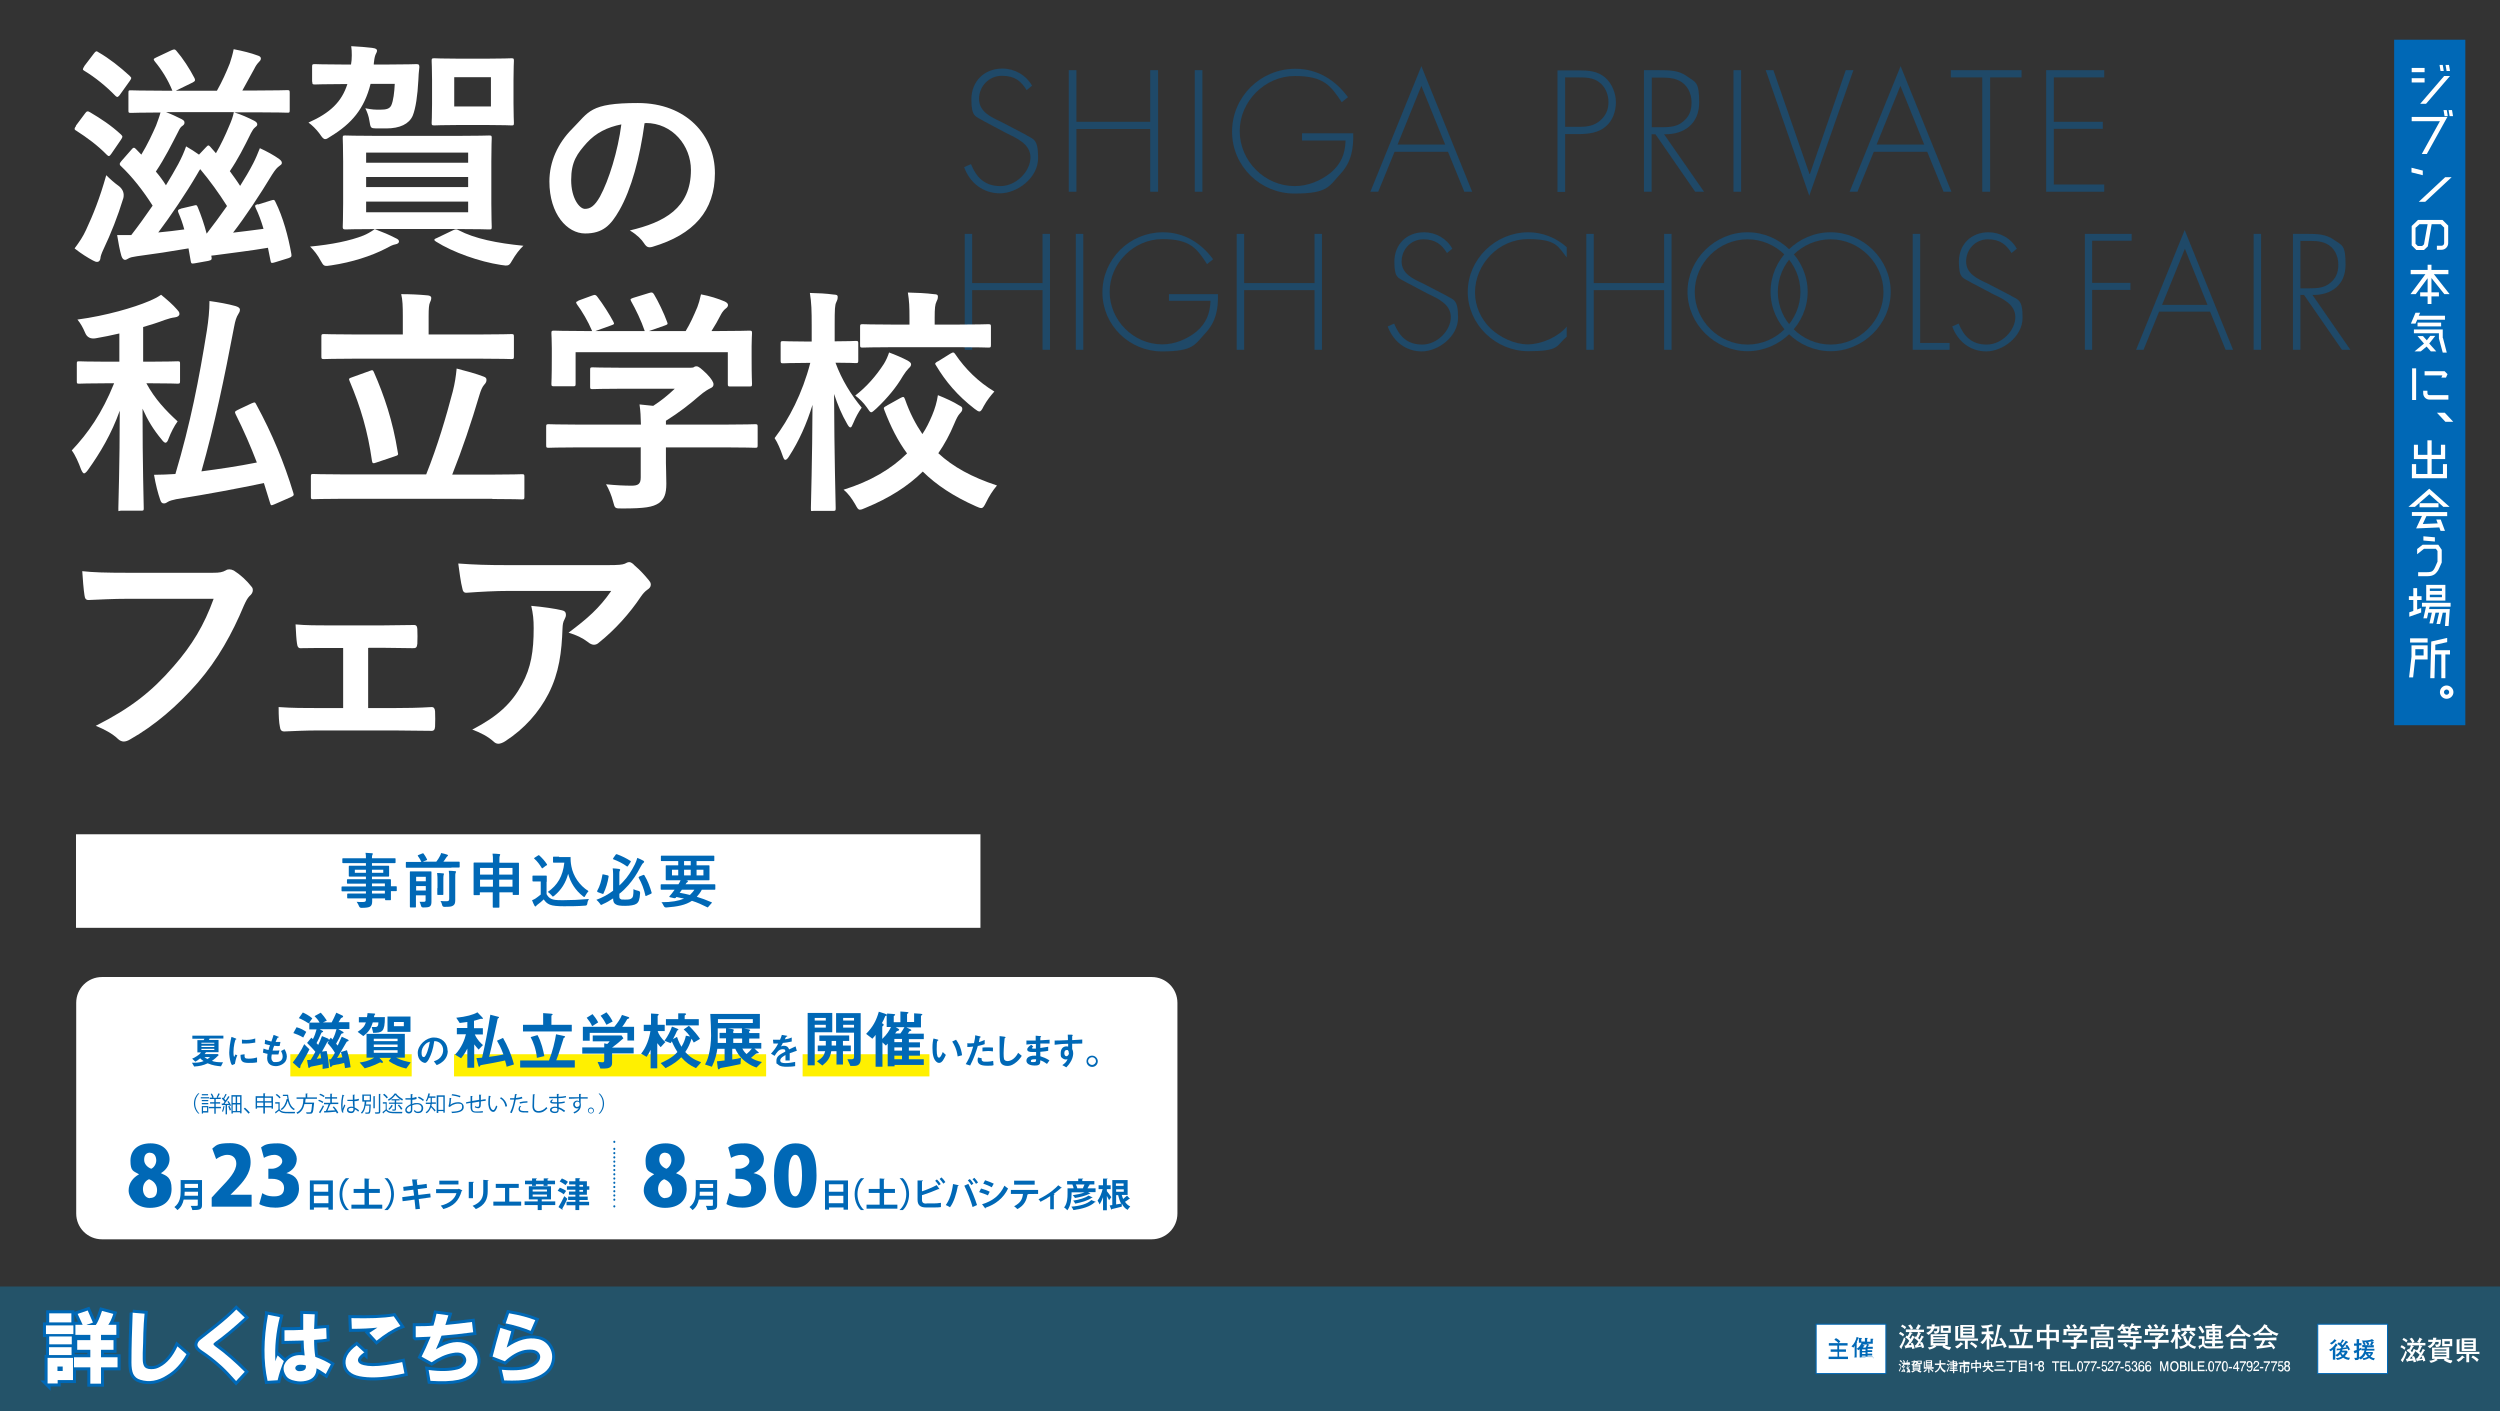 <?xml version="1.0" encoding="UTF-8"?>
<svg id="_レイヤー_1" data-name="レイヤー_1" xmlns="http://www.w3.org/2000/svg" width="1240" height="700" xmlns:xlink="http://www.w3.org/1999/xlink" version="1.1" viewBox="0 0 1240 700">
  <rect x="0" y="0" width="1240" height="700" fill="#333333" stroke="none"/>
  <!-- Generator: Adobe Illustrator 29.5.1, SVG Export Plug-In . SVG Version: 2.1.0 Build 141)  -->
  <defs>
    <style>
      .st0, .st1, .st2, .st3, .st4 {
        fill: none;
      }

      .st1, .st2, .st3, .st4 {
        stroke: #0068b6;
      }

      .st1, .st4 {
        stroke-linecap: round;
        stroke-linejoin: round;
      }

      .st2 {
        stroke-miterlimit: 10;
        stroke-width: .5px;
      }

      .st5 {
        fill: #fff000;
      }

      .st3 {
        stroke-width: 3px;
      }

      .st6, .st7 {
        isolation: isolate;
      }

      .st8 {
        mix-blend-mode: multiply;
      }

      .st9 {
        fill: #fff;
      }

      .st10 {
        opacity: .4;
      }

      .st7 {
        fill: #009fe8;
        opacity: .3;
      }

      .st4 {
        stroke-dasharray: .1 2;
      }

      .st11 {
        fill: #0068b6;
      }

      .st12 {
        clip-path: url(#clippath);
      }
    </style>
    <clipPath id="clippath">
      <rect class="st0" x="155.1" y="409.7" width="207.8" height="48.2"/>
    </clipPath>
  </defs>
  <g class="st6">
    <g id="_レイヤー_11" data-name="_レイヤー_1">
      <g class="st10">
        <g>
          <path class="st11" d="M511.9,42.5c-2.9-5.2-8.6-8.5-14.7-8.5-9,0-15.4,6.3-15.4,15.3s2.2,8.3,6.2,10.8l10.9,5.8c5.2,2.6,12.2,5.4,12.2,12.2s-7,14.2-14.9,14.2-12-4.5-14.6-10.9l-3.4,1.5c2.8,7.8,9.4,13,17.8,13s18.9-7.5,18.9-17.5-2.3-9.1-6.9-12l-11.5-6c-4.9-2.3-10.9-5-10.9-11.3s4.9-11.5,11.4-11.5,9.5,2.8,12.2,7.1l2.7-2.2h0Z"/>
          <polygon class="st11" points="533.9 60.4 533.9 34.8 530.1 34.8 530.1 95.1 533.9 95.1 533.9 64 570.5 64 570.5 95.1 574.4 95.1 574.4 34.8 570.5 34.8 570.5 60.4 533.9 60.4"/>
          <rect class="st11" x="592.6" y="34.8" width="3.8" height="60.3"/>
          <path class="st11" d="M645.8,66.1v3.6h21.6c-.2,6.6-2.2,11.6-7.4,16-5,4-11.3,6.6-17.8,6.6-15,0-27.3-12.5-27.3-27.3s12.6-27.3,27.3-27.3,17.9,5,23.3,13l3.1-2.5c-6.3-8.6-15.2-14.1-26.1-14.1-17.3,0-31.4,13.9-31.4,31.2s14.2,30.7,30.9,30.7,17.1-3.5,22.9-9.8c5.4-5.8,6.5-12.5,6.3-20.1h-25.4,0Z"/>
          <path class="st11" d="M716.8,71.7h-23.6l11.8-29.1,11.8,29.1ZM718.2,75.3l8.1,19.8h3.9l-25.2-62.3-25.3,62.3h3.9l8.1-19.8h26.5Z"/>
          <path class="st11" d="M776.3,62.9v-24.5h6.3c3.7,0,7.5,0,10.6,2.4,3,2.2,4.6,6,4.6,9.8s-1.3,6.6-3.9,9c-3.1,2.8-6.6,3.3-10.6,3.3h-7,0ZM776.3,66.5h6.8c4.7,0,9.8-.6,13.4-3.8,3.4-2.8,5-7.6,5-11.9s-1.8-9.3-5.4-12.4c-3.8-3.2-8.3-3.5-13-3.5h-10.6v60.3h3.8v-28.6h0Z"/>
          <path class="st11" d="M819.3,63v-24.5h2.5c3.5,0,7.6-.2,10.8,1.4,4.3,1.9,6.4,6.4,6.4,10.9s-1.4,7.2-4.2,9.5c-3,2.6-6.8,2.8-10.6,2.8h-4.9ZM825.5,66.6c10,.2,17.3-5.3,17.3-15.8s-1.8-9.9-6.1-13c-4.1-3-8.9-3-13.8-3h-7.5v60.3h3.8v-28.5h1.9l19.7,28.5h4.4l-19.8-28.5h0Z"/>
          <rect class="st11" x="859.8" y="34.8" width="3.8" height="60.3"/>
          <polygon class="st11" points="879.6 34.8 875.8 34.8 897.4 97.1 919.3 34.8 915.5 34.8 897.7 86.3 897.5 86.3 879.6 34.8"/>
          <path class="st11" d="M954.4,71.7h-23.6l11.8-29.1,11.8,29.1ZM955.9,75.3l8.1,19.8h3.9l-25.2-62.3-25.3,62.3h3.9l8.1-19.8h26.5Z"/>
          <polygon class="st11" points="987.1 38.4 1002.7 38.4 1002.7 34.8 967.6 34.8 967.6 38.4 983.2 38.4 983.2 95.1 987.1 95.1 987.1 38.4"/>
          <polygon class="st11" points="1043.7 38.4 1043.7 34.8 1014.9 34.8 1014.9 95.1 1043.7 95.1 1043.7 91.5 1018.7 91.5 1018.7 63.9 1043 63.9 1043 60.4 1018.7 60.4 1018.7 38.4 1043.7 38.4"/>
        </g>
        <polygon class="st11" points="482.2 140.4 482.2 116 478.5 116 478.5 173.5 482.2 173.5 482.2 143.9 517.1 143.9 517.1 173.5 520.8 173.5 520.8 116 517.1 116 517.1 140.4 482.2 140.4"/>
        <rect class="st11" x="533.6" y="116" width="3.7" height="57.5"/>
        <path class="st11" d="M579.8,145.8v3.4h20.6c-.2,6.3-2.1,11.1-7,15.3-4.7,3.8-10.8,6.3-16.9,6.3-14.3,0-26.1-11.9-26.1-26.1s12.1-26.1,26.1-26.1,17.1,4.7,22.2,12.4l3-2.4c-6-8.2-14.5-13.4-24.9-13.4-16.5,0-30,13.3-30,29.8s13.6,29.3,29.5,29.3,16.3-3.4,21.8-9.3c5.1-5.6,6.2-11.9,6-19.1h-24.3,0Z"/>
        <polygon class="st11" points="617.1 140.4 617.1 116 613.4 116 613.4 173.5 617.1 173.5 617.1 143.9 652 143.9 652 173.5 655.7 173.5 655.7 116 652 116 652 140.4 617.1 140.4"/>
        <path class="st11" d="M720.3,123.3c-2.7-5-8.2-8.1-14-8.1-8.6,0-14.7,6-14.7,14.6s2.1,7.9,6,10.3l10.4,5.5c5,2.4,11.6,5.2,11.6,11.7s-6.6,13.6-14.2,13.6-11.4-4.3-13.9-10.4l-3.2,1.4c2.7,7.4,8.9,12.4,16.9,12.4s18-7.2,18-16.7-2.2-8.7-6.6-11.4l-11-5.7c-4.7-2.2-10.4-4.7-10.4-10.8s4.7-11,10.8-11,9.1,2.7,11.7,6.8l2.6-2.1h0Z"/>
        <path class="st11" d="M777.2,122.7c-5.1-4.7-12.1-7.5-19.1-7.5-16.3,0-30.1,13.3-30.1,29.6s14,29.4,30,29.4,13.7-2.7,19.1-7.2v-5c-4.3,5.2-12.7,8.8-19.3,8.8s-13.7-3.4-18.5-7.9c-4.8-4.7-7.7-11.1-7.7-17.8,0-14.1,11.8-26.5,26.2-26.5s14.9,3.7,19.3,9.1v-5h0Z"/>
        <polygon class="st11" points="790.5 140.4 790.5 116 786.8 116 786.8 173.5 790.5 173.5 790.5 143.9 825.4 143.9 825.4 173.5 829.1 173.5 829.1 116 825.4 116 825.4 140.4 790.5 140.4"/>
        <path class="st11" d="M866.8,118.7c14.3,0,26.2,11.9,26.2,26.1s-11.9,26.1-26.2,26.1-26.2-11.9-26.2-26.1,11.8-26.1,26.2-26.1ZM866.8,115.2c-16.2,0-29.8,13.4-29.8,29.5s13.7,29.5,29.8,29.5,29.8-13.4,29.8-29.5-13.7-29.5-29.8-29.5Z"/>
        <path class="st11" d="M908,118.7c14.3,0,26.2,11.9,26.2,26.1s-11.9,26.1-26.2,26.1-26.2-11.9-26.2-26.1,11.8-26.1,26.2-26.1ZM908,115.2c-16.2,0-29.8,13.4-29.8,29.5s13.7,29.5,29.8,29.5,29.8-13.4,29.8-29.5-13.7-29.5-29.8-29.5Z"/>
        <polygon class="st11" points="952.4 116 948.7 116 948.7 173.5 967 173.5 967 170.1 952.4 170.1 952.4 116"/>
        <path class="st11" d="M1000.3,123.3c-2.7-5-8.2-8.1-14-8.1-8.6,0-14.7,6-14.7,14.6s2.1,7.9,6,10.3l10.4,5.5c5,2.4,11.6,5.2,11.6,11.7s-6.6,13.6-14.2,13.6-11.4-4.3-13.9-10.4l-3.2,1.4c2.7,7.4,8.9,12.4,16.9,12.4s18-7.2,18-16.7-2.2-8.7-6.6-11.4l-11-5.7c-4.7-2.2-10.4-4.7-10.4-10.8s4.7-11,10.8-11,9.1,2.7,11.7,6.8l2.6-2.1h0Z"/>
        <polygon class="st11" points="1057.3 119.4 1057.3 116 1034.1 116 1034.1 173.5 1037.7 173.5 1037.7 143.8 1056.7 143.8 1056.7 140.3 1037.7 140.3 1037.7 119.4 1057.3 119.4"/>
        <path class="st11" d="M1094.9,151.2h-22.5l11.3-27.8,11.2,27.8ZM1096.2,154.6l7.7,18.9h3.7l-24-59.4-24.1,59.4h3.7l7.7-18.9h25.3Z"/>
        <rect class="st11" x="1117.8" y="116" width="3.7" height="57.5"/>
        <path class="st11" d="M1141,142.9v-23.4h2.4c3.4,0,7.2-.2,10.3,1.3,4.1,1.8,6.1,6.1,6.1,10.4s-1.3,6.9-4,9.1c-2.9,2.5-6.5,2.7-10.1,2.7h-4.7ZM1146.9,146.3c9.5.2,16.5-5,16.5-15s-1.7-9.5-5.8-12.4c-3.9-2.8-8.5-2.9-13.1-2.9h-7.2v57.5h3.7v-27.2h1.8l18.8,27.2h4.2l-18.8-27.2h0Z"/>
      </g>
      <g>
        <rect class="st11" x="1187.5" y="19.7" width="35.3" height="340"/>
        <path class="st9" d="M1215.2,35.2h-1.7l-.5-3h1.7l.5,3ZM1212.1,35.2h-1.6l-.5-3h1.6l.5,3ZM1212.3,37.7h2.9l-11.9,13.8h-2.9l11.9-13.8ZM1202.6,40.9h-6.4v-2.1h6.4v2.1ZM1202.6,35.8h-6.4v-2.1h6.4v2.1Z"/>
        <path class="st9" d="M1196.2,58h17.7l-10.2,18.4h-2.5l9-16.3h-14v-2.1ZM1216.7,57.6h-1.7l-.5-3h1.7l.5,3ZM1214.1,57.6h-1.6l-.5-3h1.6l.5,3Z"/>
        <path class="st9" d="M1212.8,87.9h3.2l-13.1,12.2h-3.2l13.1-12.2ZM1201.7,86.9l-5.6-1.4v-2.3l5.6,1.4v2.3Z"/>
        <path class="st9" d="M1202.3,121.2l1.8-10h-4l-2,1.8v7.9l1.1,1.1h2.2l.9-.8ZM1212.3,120.7v-7.8l-1.7-1.7h-4.5l-1.9,11-1.9,1.8h-3.8l-2.3-2.3v-9.6l3.1-3h12.2l2.8,2.8v8.7c0,1.8-1.5,3.3-3.3,3.3h-2.3v-2h2.3c.7,0,1.3-.6,1.3-1.3h0Z"/>
        <polygon class="st9" points="1212.4 145.9 1206 137.9 1206 145 1209.7 145 1209.7 147 1206 147 1206 150.8 1204.1 150.8 1204.1 147 1200.4 147 1200.4 145 1204.1 145 1204.1 138 1198.2 145.9 1195.6 145.9 1203 136 1195.7 136 1195.7 133.9 1204.1 133.9 1204.1 131.3 1206 131.3 1206 133.9 1214.4 133.9 1214.4 136 1207.2 136 1215 145.9 1212.4 145.9"/>
        <path class="st9" d="M1207.9,166.6l-3,3.8,3.5,3.9h-2.7l-2.1-2.4-2.9,2.4h-3.1l4.7-3.9-3.2-3.7h2.7l1.9,2.1,1.7-2.2h2.6,0ZM1211.7,167.6l1.9,7.3h-2l-1.9-7v-2.6h-12.4v-1.9h14.3v4.3h0ZM1198.9,158.7l-.8,1.8h-2.3l2.3-5.4h2.3l-.7,1.5h13v2h-13.9,0ZM1210.8,161.9h-11.7v-1.9h11.7v1.9Z"/>
        <path class="st9" d="M1214,185.5l-.8,1.8h-2.3l.5-1.1h-8.8v-2.1h9.9l1.5,1.5h0ZM1214.4,198.2h-9.4c-1.7,0-3.1-1.4-3.1-3.2v-1.2h2.1v1.2c0,.6.4,1,1,1h9.4v2.1h0ZM1198.4,198.4h-2v-15.7h2v15.7Z"/>
        <polygon class="st9" points="1212.6 204.7 1208.7 204.7 1212.9 209.2 1216.8 209.2 1212.6 204.7"/>
        <polygon class="st9" points="1211.7 230.2 1213.7 230.2 1213.7 237.2 1196.3 237.2 1196.3 230.2 1198.4 230.2 1198.4 235.1 1204 235.1 1204 227.7 1197.3 227.7 1197.3 220.6 1199.3 220.6 1199.3 225.6 1204 225.6 1204 218.4 1206.1 218.4 1206.1 225.6 1210.7 225.6 1210.7 220.6 1212.8 220.6 1212.8 227.7 1206.1 227.7 1206.1 235.1 1211.7 235.1 1211.7 230.2"/>
        <path class="st9" d="M1196.3,256v-2h17.5v2h-10.3l-1.8,3.9,7.4-.3-.7-1.9h2.2l2.1,5.6h-2.2l-.6-1.7-11.5.5,2.9-6.2h-5ZM1200.1,251.6v-2h9.4v2h-9.4ZM1205,245.1l-7.2,6.3h-3.2l10.3-9,10.1,9h-3.1l-7-6.3h0Z"/>
        <path class="st9" d="M1201.6,270.2h7.8l1.7,2.5v6.3l-1.3,2.9c-.3.7-.6,1.3-1,1.7-.4.5-.8,1-1.3,1.3-.9.6-2,.9-3.7.9h-4.4v-2h4.4c1.3,0,2.1-.2,2.6-.5.5-.4,1-1,1.5-2.2l1.1-2.5v-5.3l-.8-1.1h-5.9l-3.4,2.7v-2.6l2.7-2.1h0ZM1207.7,266.5v2.1l-5.7-.5v-2.1l5.7.5Z"/>
        <path class="st9" d="M1215.5,300.9h-10.4l-.3,1.2h10.3l-.6,8.4h-1.8l.5-6.6h-1.6l-1.3,5.6h-1.8l1.3-5.6h-1.8l-1.2,5.3h-1.8l1.2-5.3h-1.8l-.6,2.8h-1.8l1.3-5.8h-2v-1.9h14.2v1.9h0ZM1205.2,296.2h6v-1.2h-6v1.2ZM1211.2,291.9h-6v1.2h6v-1.2ZM1212.9,290.1v7.8h-9.5v-7.8h9.5ZM1198.9,291.7v4h2.2v1.9h-2.2v4.7l2-.7v2.2l-5.9,2.1v-2.2l2-.7v-5.4h-2.2v-1.9h2.2v-4h1.9Z"/>
        <path class="st9" d="M1198,322v3.1h4.1v-3.1h-4.1ZM1196.1,325.7v-5.6h8v7h-6.2l-1,8.9h-2l1.2-10.3ZM1215.2,322.5v2.1h-2.3v11.8h-2v-11.8h-3.1l-.3,11.8h-2.1l.5-18.2,7.9-1.8v2.1l-5.9,1.3v2.7h7.3ZM1204.1,316.6v2.1h-8.7v-2.1h8.7Z"/>
        <path class="st9" d="M1213.5,342c-.7,0-1.3.6-1.3,1.3s.6,1.3,1.3,1.3,1.3-.6,1.3-1.3-.6-1.3-1.3-1.3ZM1213.5,346.6c-1.8,0-3.3-1.5-3.3-3.3s1.5-3.3,3.3-3.3,3.4,1.5,3.4,3.3-1.5,3.3-3.4,3.3Z"/>
      </g>
      <g>
        <rect class="st9" x="37.7" y="413.8" width="448.6" height="46.4"/>
        <g class="st8">
          <g class="st12">
            <g>
              <path class="st11" d="M176,432.9v-1.5h5.5v1.5h-5.5ZM190.1,432.9h-5.6v-1.5h5.6v1.5ZM184.5,443.2v-1.4h6.4v1.4h-6.4ZM190.9,438.2v1.4h-6.4v-1.4h6.4ZM181.5,441.8v1.4h-9q-.3,0-.3.4v1.6c0,.3,0,.4.3.4h9v.7c0,.8-.3,1.1-1.6,1.1s-1.9,0-3-.1c.5.7.9,1.5,1.2,2.2q.3.8,1.2.8c2.2,0,3.5-.2,4.2-.6.8-.5,1.1-1.3,1.1-2.6v-1.5h6.4v.6q0,.3.3.3h2.3q.3,0,.3-.3v-4.2h2.6q.3,0,.3-.3v-1.8q0-.3-.3-.3h-2.6v-3.2q0-.3-.3-.3h-9.1v-1.3h8.2q.3,0,.3-.4v-4.6c0-.3,0-.4-.3-.4h-8.2v-1.3h11.4q.3,0,.3-.3v-1.8q0-.3-.3-.3h-11.4c0-1,0-1.3.2-1.6,0-.2.2-.3.2-.6s-.2-.3-.5-.3c-1.1-.1-2-.1-3.1-.2.2.8.2,1.5.2,2.7h-11.4q-.3,0-.3.3v1.8q0,.3.3.3h11.4v1.3h-8.1c-.3,0-.4,0-.4.4v4.6c0,.3,0,.4.4.4h8.1v1.3h-9.1q-.3,0-.3.3v1.6q0,.3.3.3h9.1v1.4h-11.8q-.3,0-.3.3v1.8q0,.3.3.3h11.8v-.3Z"/>
              <path class="st11" d="M216.9,440.5v3.1q0,.3.3.3h2.4q.3,0,.3-.3v-6.5c0-1.9,0-2.5.1-2.9,0-.2.2-.4.2-.7s-.1-.3-.4-.3c-1-.1-1.9-.2-3-.2.2,1.4.2,2.5.2,4.1v3.4h-.1ZM225.8,435.8c0-1.8,0-2.5.2-2.8,0-.2.2-.4.2-.6s-.2-.3-.5-.3c-1-.1-2-.2-3.1-.2.2,1,.2,2.3.2,3.9v10.1c0,.9-.4,1.1-1.3,1.1s-2,0-3-.1c.4.6.6,1.2.8,2q.2.9,1.1.9c2.7,0,3.5-.1,4.3-.6s1.1-1.2,1.1-2.7v-10.7h0ZM223.9,430.3h3.8q.3,0,.3-.4v-2.2q0-.3-.3-.3h-7.8c.5-.6.9-1.2,1.2-1.7.5-.7.6-.9.8-1s.3-.2.3-.4-.2-.3-.4-.4c-.8-.3-2-.6-3-.8-.1.5-.3.9-.6,1.5-.5,1-1.1,1.9-1.8,2.8h-6.8l1.9-.7q.5-.2.3-.5c-.5-1.1-1.1-1.9-1.7-2.8q-.2-.3-.6-.1l-2,.8c-.3.1-.4.2-.2.5.8,1.1,1.2,1.8,1.7,2.9h-7.4q-.3,0-.3.3v2.2c0,.3,0,.4.3.4h22.3ZM211.2,434.9v2.2h-4.8v-2.2h4.8ZM206.4,441.7v-2.2h4.8v2.2h-4.8ZM214,436.6v-4.1q0-.3-.3-.3h-10.1q-.3,0-.3.3v17.3q0,.3.3.3h2.4q.3,0,.3-.3v-5.7h4.8v2.4c0,.6-.2.8-1,.8h-2c.3.5.5,1.1.7,1.9q.2.9,1.1.9c2.2,0,3-.2,3.4-.6.6-.5.7-1.3.7-2.4v-10.5Z"/>
              <path class="st11" d="M238.1,430.5h6.4v3.3h-6.4v-3.3ZM254.2,430.5v3.3h-6.6v-3.3h6.6ZM238.1,439.8v-3.5h6.4v3.5h-6.4ZM247.6,439.8v-3.5h6.6v3.5h-6.6ZM244.4,427.8h-9.2q-.3,0-.3.3v15.6q0,.3.3.3h2.5q.3,0,.3-.3v-1.1h6.4v7.3q0,.3.3.3h2.7q.3,0,.3-.3v-7.3h6.6v1q0,.3.3.3h2.5q.3,0,.3-.3v-15.4q0-.3-.3-.3h-9.4v-1c0-1.4,0-2,.2-2.4,0-.2.2-.4.2-.6s-.2-.3-.5-.3c-1-.1-2.2-.2-3.3-.2.2,1.1.2,2,.2,3.6v.9h0Z"/>
              <path class="st11" d="M271.1,429.3c.3-.2.3-.3.2-.6-1.1-1.7-2.4-3.1-3.8-4.4-.2-.2-.3-.2-.6,0l-1.7,1.1c-.3.2-.4.3-.2.5,1.4,1.2,2.6,2.8,3.7,4.6,0,.1.2.2.2.2,0,0,.2,0,.4-.2l1.7-1.3h0ZM271.2,437.4v-2.8q0-.3-.3-.3h-6.4c-.3,0-.4,0-.4.3v2.2c0,.3,0,.4.4.4h3.7v6.5c-.8.7-1.7,1.3-2.5,1.9-.6.4-1,.6-1.8.9.4,1.1.8,2,1.2,2.7.1.2.3.4.4.4.2,0,.3,0,.5-.3.1-.2.3-.4.6-.6,1.1-.8,2.2-1.7,3.1-2.6.8,1.2,1.6,2,3,2.6s3.9.8,7,.8,6.7,0,10.5-.3c.7,0,1-.3,1.1-1,.1-.9.4-1.7.8-2.3-4.5.4-9.1.6-12.9.6s-4.5-.2-5.6-.6c-1.2-.5-1.8-1.2-2.5-2.4v-6.2h0ZM277.3,424.9h-2.6c-.3,0-.4,0-.4.3v2.3c0,.3,0,.4.4.4h5.2c-.7,6.7-3.4,11.2-8.2,14.5.6.4,1.2.9,1.9,1.7.3.4.5.6.6.6s.3-.1.7-.4c3.5-2.9,5.7-6.4,6.9-10.9,1.2,4.4,3.6,8.2,7.3,11.1.3.3.5.4.7.4s.3-.2.5-.6c.4-.8,1.1-1.7,1.6-2.3-4.6-2.9-7.6-7.5-8.5-12.3-.4-2-.4-3.6-.4-4.3s0-.3-.3-.3h-5.4v-.2Z"/>
              <path class="st11" d="M304.2,425.7c-.1.1-.2.3-.2.3,0,0,0,.1.2.2,2.4.9,4.8,2.1,6.7,3.5.2.2.3.2.6-.2l1.2-1.8c.1-.2.2-.3.2-.4s0-.2-.2-.3c-1.9-1.2-4.2-2.4-6.7-3.3-.3-.1-.4,0-.6.2l-1.2,1.7h0ZM299.3,433.7c-.4,0-.5-.1-.5.2-.5,2.9-1.2,5.5-2.6,8-.1.3,0,.4.3.6l2.2.8c.4.1.5.2.6-.1,1.3-2.7,2.1-5.4,2.6-8.5q0-.4-.4-.5l-2.2-.5ZM317.1,434.8c-.4.2-.4.3-.3.6,1.5,2.7,2.6,5.5,3.3,8.7,0,.4.2.4.6.2l2.2-1c.4-.2.4-.3.3-.6-.8-2.8-1.9-5.8-3.6-8.6q-.2-.3-.6-.1l-2,.8h.1ZM307.1,443.4c1.7-1.3,3.2-2.8,4.5-4.3,2.3-2.6,4.2-5.4,6.1-9.1.6-1.1,1-1.7,1.4-2,.2-.2.4-.3.4-.5s-.1-.4-.4-.6c-.9-.5-2-1-3-1.4-.3,1.2-.7,2.1-1.2,3.2-1.7,3.4-3.6,6.3-5.8,8.6-.6.6-1.2,1.3-1.9,1.9v-5.3c0-1.2,0-1.7.2-1.9.1-.2.2-.4.2-.6s-.2-.3-.5-.4c-1-.1-2.2-.3-3.2-.3.1.8.2,1.5.2,2.8v8.3c-2.4,1.8-5.2,3.4-8.3,4.5.6.5,1.2,1.1,1.7,1.8.3.5.4.7.7.7s.4,0,.7-.3c1.9-.8,3.6-1.8,5.2-2.9h0c0,1.8.5,2.5,1.4,3s2,.7,4.6.7,4.6-.4,5.5-1c1.2-.8,1.7-2,1.9-5.4q0-.8-.7-1c-.9-.2-2-.5-2.6-.9,0,3.2-.2,4.1-1,4.6-.5.4-1,.6-3,.6s-2,0-2.4-.3c-.5-.2-.6-.6-.6-1.3v-1.4.2Z"/>
              <path class="st11" d="M344.4,441.3c-.6,1-1.4,1.8-2.2,2.6-1.7-.4-3.4-.8-5.1-1.1.4-.5.8-1,1.1-1.5h6.3,0ZM334.6,441.3l-.8,1.1c-.4.6-.7.9-1.1,1.4l-.7.8c-.1.1,0,.3.2.4l2.2.5c.4,0,.6,0,.8-.2.1-.1.2-.3.3-.4,1.4.3,2.6.6,3.8.8-2.6,1.1-6.2,1.8-11.2,1.8.4.5.8,1.1,1.1,1.8q.4.9,1.4.8c5.4-.4,9.5-1.2,12.6-3.3,2.6.8,5,1.9,7.6,3.2.3.2.3,0,.6-.3l1.5-1.7c.1-.1.2-.2.2-.3s0-.2-.2-.2c-2.6-1.1-4.9-2-7.3-2.7.9-1,1.8-2.1,2.5-3.5h6.4q.3,0,.3-.3v-2.1q0-.3-.3-.3h-14.5c.5-.7.6-.9.9-1,.2-.1.3-.3.3-.5s0-.3-.5-.4c-.8-.2-1.8-.4-3-.4-.3.9-.7,1.5-1.2,2.3h-8.5q-.3,0-.3.3v2.1q0,.3.3.3h6.7-.1ZM339.3,429.2v-2.1h3.3v2.1h-3.3ZM333.3,434.2v-2.8h3.1v2.8h-3.1ZM342.6,434.2h-3.3v-2.8h3.3v2.8ZM348.9,434.2h-3.4v-2.8h3.4v2.8ZM336.4,427.1v2.1h-5.9q-.3,0-.3.3v6.8q0,.3.3.3h21.1q.3,0,.3-.3v-6.8q0-.3-.3-.3h-6.1v-2.1h8.5q.3,0,.3-.3v-2.1q0-.3-.3-.3h-25.9q-.3,0-.3.3v2.1q0,.3.3.3h8.3Z"/>
            </g>
          </g>
        </g>
        <path class="st9" d="M37.7,62.5c-.5.6-.7,1.1-.7,1.4s.2.6.8.9c5.4,3.5,10.4,7.1,15.2,12,.9.9,1.3.8,2.2-.5l4.8-7c.5-.7.7-1.2.7-1.5s-.2-.6-.7-1.1c-5-4.6-9.9-7.8-15.3-11-1.1-.7-1.7-.6-2.4.4l-4.7,6.3h.1ZM41.8,32.9c-.9,1.4-.9,1.7,0,2.2,5.3,3.2,10.9,7.7,15.5,12.5.9.8,1.2.6,2.1-.5l5-7c.5-.7.7-1.1.7-1.4s-.4-.6-.8-1.1c-4.8-4.4-10.1-8.6-15.5-11.7-.9-.7-1.3-.6-2.2.6l-4.8,6.3h0ZM37.1,123.3c3.3,2.6,6.4,4.5,9,5.9,1.1.6,1.5.7,2.2.7s1.4-.7,1.5-1.7c0-.9.6-2.6,1.5-4.5,3.7-7.8,7.1-16.3,9.9-25.5.5-2.3-.2-4.2-2.1-5.8-2.4-1.7-4.7-3.8-6.4-5.5-3.2,11.4-6.5,19.6-10,27.1-1.5,3.3-3.3,6-5.7,9.2h.1ZM89.8,103.5c-1.5.4-1.8.8-1.3,2,1.1,2.5,2.1,5.3,2.9,8.3-4.4.6-8.6,1.1-12.9,1.5,6-8,13.7-19.3,19.3-28.9.6-1.1,1.1-1.9,1.5-2.5,4.8,5.7,9.4,12.1,13.3,18.3-3.3,4.7-6.7,9.3-10.1,13.7-1.2-4.6-2.7-9-4.4-13.1-.5-1.2-.7-1.2-2.1-.8l-6.4,1.5h.2ZM116,55.6c-.5,2.4-1.1,4.1-2.5,7.3-1.7,4.1-3.9,8.8-6.4,13.1l-2.8-3.2c-.8-.9-1.1-.9-2.1.2l-3.5,3.7c-2-1.4-4.1-2.8-6.4-4.1-.9,2.6-2.1,5.4-3.9,8.8-1.8,3.2-3.8,6.8-6.1,10.5-1.5-2.4-3.2-4.7-5-6.8,4.5-6.7,7.9-13.6,11.1-19.8.7-1.5,1.3-2.4,2-2.8.8-.6,1.1-.9,1.1-1.7s-.4-1.1-1.4-1.7c-2.4-1.2-5.1-2.5-7.8-3.5h33.7ZM128.1,101.2c-1.7.5-1.8.7-1.3,1.9,1.5,3.1,2.8,6.6,3.9,10.4-5.1.7-10.1,1.3-15.1,1.9,6.1-7.9,13.4-18.9,19.3-28.7,1.8-2.8,2.5-3.5,3.7-4.4.7-.5,1.2-.8,1.2-1.5s-.4-1.2-1.3-1.9c-2.6-1.9-6.3-3.9-9.6-5.4-1.1,2.7-2,5-3.3,7.5-1.9,3.7-4.1,7.4-6.5,11.2-1.5-2.4-3.3-4.8-5.1-7.3,4-5.9,7.1-12,10.5-18.9.8-1.5,1.2-2.1,2-2.8.6-.5,1.1-.8,1.1-1.5s-.4-1.2-1.5-1.8c-2.9-1.5-6.5-3.1-10-4.2h10.1c11.6,0,15.6.2,16.3.2,1.1,0,1.2,0,1.2-1.3v-8.5c0-1.3-.1-1.4-1.2-1.4s-4.7.2-16.3.2h-6l5.9-10.7c.6-1.3,1.4-2.5,2.2-3.3.6-.6,1.1-1.1,1.1-1.9s-.7-1.2-1.7-1.5c-3.2-1.2-7.2-2.2-11.8-3.1-.5,2.6-1.2,4.8-1.9,7-1.8,4.5-3.8,9-6.4,13.6h-20.4l8.4-4.1c1.3-.7,1.3-1.1.9-2.1-2.5-4.8-5.8-9.9-9.1-13.7-.7-.7-.9-.8-2.5-.1l-7.4,3.5c-1.5.7-1.5.9-.7,2,3.4,4.1,6.6,9.2,8.7,14.5h-4.1c-11.6,0-15.6-.2-16.3-.2-1.3,0-1.4,0-1.4,1.4v8.5c0,1.2,0,1.3,1.4,1.3s4.4-.2,14.5-.2c-.5,2-1.2,3.7-2.2,6.5-1.8,4.1-4.2,9.3-7.3,14.4l-2.6-2.7c-.5-.5-.7-.7-1.1-.7s-.6.2-1.2.9l-5,5.7c-.6.7-.8,1.1-.8,1.4s0,.6.6,1.1c5.4,5.1,10.9,12,15.7,19.6-3.5,5.1-7.1,10.1-10.6,14.6-2.2,0-4.4,0-7,0,.6,3.8,1.3,7.5,2.1,10.3.4,1.3,1.1,2,1.8,2s1.2-.5,1.7-.7c.8-.5,2.1-.8,4.2-1.1,8.4-1.1,16.9-2.4,25.6-3.9l1.1,6.3c.2,1.2.4,1.4,2,1.1l6.7-1.2c1.8-.4,1.9-.7,1.5-2.6l1.8-.2c8.7-1.2,17.5-2.2,26.3-3.7l1.3,6.5c.2,1.2.5,1.2,2.2.7l6.8-2.1c1.4-.5,1.5-.8,1.3-2.1-1.5-8.5-4.1-18.2-7.9-25.8-.6-1.2-.7-1.1-2.4-.6l-6.4,2,.3-.3Z"/>
        <path class="st9" d="M185.8,113.7c-2,1.4-3.8,2.4-5.5,3.1-6.5,2.6-15.8,4.5-26.5,5.5,1.8,1.7,3.8,4.2,5.3,7.1,1.5,2.7,1.7,2.8,5.3,2.2,10.1-1.5,19.7-4.6,26.9-8.3,2-1.1,3.5-1.9,4.8-2.1,1.1-.2,1.8-.7,1.8-1.4s-.5-1.2-1.7-1.7c-3.3-1.7-5.9-2.8-10.4-4.5h0ZM216.8,118c-1.7.6-1.7,1.1-.6,1.8,8.5,5.4,21.7,10,32.2,11.6,3.7.6,4.1.5,5.5-2,1.9-3.3,3.8-5.7,5.7-7.5-13.1-1.3-24.1-3.5-32.1-7.7-1.2-.6-1.4-.6-2.8,0l-7.9,3.8h0ZM154.9,40.6c0,1.2.1,1.3,1.4,1.3s4-.2,13.9-.2h2.1c-2.8,8.8-8.5,14.3-19.3,19.1,1.7,1.2,3.8,3.2,5.5,5.5,1.3,1.9,1.9,2.7,2.8,2.7s1.4-.6,2.8-1.4c10.3-6.3,16.6-13.6,19.7-26h12c-.2,4.2-.7,8.3-1.7,10.6-.8,1.7-2.4,2.2-5.4,2.2s-3.8,0-7.5-.7c.9,1.8,1.7,4,2,6.1.6,3.8.7,3.8,3.4,3.9,1.9,0,3.3,0,5,0,6.7,0,11.3-2.2,13.1-6.3,1.5-3.7,2.4-10,2.8-17.6.1-2.1.2-4.2.5-6.5,0-1.1-.2-1.5-1.4-1.5s-4.2.2-14.2.2h-7c0-.4,0-.8.1-1.3.2-2.1.6-3.3.9-3.9s.6-1.1.6-1.7-.5-1.1-2.1-1.3c-2.9-.4-7-.7-10.7-.9.4,2.4.4,6.7-.1,9.1h-4c-9.9,0-13.2-.2-13.9-.2-1.3,0-1.4.1-1.4,1.4v7.3ZM243.5,52.8h-18.2v-14.5h18.2v14.5ZM227.5,29.1c-8.5,0-11.3-.2-12-.2-1.3,0-1.4.1-1.4,1.3s.2,3.3.2,9.4v11.9c0,6.3-.2,8.7-.2,9.4,0,1.2.1,1.3,1.4,1.3s3.5-.2,12-.2h14c8.5,0,11.3.2,12.1.2,1.2,0,1.3,0,1.3-1.3s-.2-3.2-.2-9.4v-11.9c0-6.1.2-8.7.2-9.4,0-1.2-.1-1.3-1.3-1.3s-3.7.2-12.1.2h-14ZM181.6,75.7h50.6v5h-50.6v-5ZM181.6,92.8v-5h50.6v5h-50.6ZM232.2,105.3h-50.6v-5.3h50.6v5.3h0ZM187.7,67.4c-11.6,0-15.6-.2-16.4-.2-1.2,0-1.3,0-1.3,1.3s.2,3.9.2,11.6v20.8c0,7.5-.2,10.7-.2,11.6s.1,1.3,1.3,1.3,4.8-.2,16.4-.2h38.6c11.4,0,15.6.2,16.3.2,1.2,0,1.3,0,1.3-1.3s-.2-4-.2-11.6v-20.8c0-7.7.2-10.9.2-11.6,0-1.2-.1-1.3-1.3-1.3s-4.8.2-16.3.2h-38.6,0Z"/>
        <path class="st9" d="M308.2,61.6c-1.7,13.3-6.2,27.8-10.6,35.9-2.7,4.8-4.9,6.1-7.5,6.1s-6.8-5.1-6.8-14.3,3-13.1,7.8-18.5c4.5-4.9,10.1-7.7,17.1-9.1h0ZM320.2,61c13.4,0,22.5,11.3,22.5,23.3,0,19-13.3,26-30.3,30,3.8,2.3,5.9,4.6,7,6.3,1.3,2,2.2,2.4,4.3,1.8,20.4-6.1,30.9-17.8,30.9-36.5s-14.1-34.8-38.2-34.8-24.2,4.4-32.6,12.8c-7.2,7.2-11.3,16.4-11.3,26.1,0,16.3,8.9,25.8,17.7,25.8s12.7-4,17-11.5c6-10.5,10.2-26.2,12.5-43.2h.5Z"/>
        <path class="st9" d="M117.8,203.4c-1.3.6-1.5.9-.9,2.1,4,8,7.4,15.8,10.5,23.9-9.4,1.9-18.5,3.2-27.5,4.4,6.6-23.2,11.4-46.4,16.2-71.6.6-3.3,1.2-5,2.1-6.4.5-.8.8-1.3.8-2.2s-.9-1.4-2.2-1.8c-4-1.1-8-1.8-12.9-2.5,0,4.7-.5,9.6-1.3,14.7-3.9,24.2-8.1,45.9-15.6,71.1-3.7.2-7.1.4-10.6.4.8,4.8,1.9,9,3.1,12.5.4,1.2.9,1.7,1.8,1.7s1.3-.4,2-.8c.8-.5,2.2-.9,4.1-1.3,16.3-2.6,30-5.2,43.5-8l3.1,10c.4,1.3.5,1.2,2.2.5l8-3.5c1.5-.7,1.7-.9,1.3-2.1-4.5-14.9-10.5-29.4-18.4-43.9-.6-1.2-.7-1.2-2.4-.5l-7,3.3h0ZM74.1,190.1c10,0,13.2.2,13.9.2,1.2,0,1.3-.1,1.3-1.3v-8.5c0-1.2,0-1.3-1.3-1.3s-3.9.2-13.9.2h-3.1v-17.2c3.8-1.1,7.3-2.2,10.7-3.5,2-.7,3.5-1.1,5.1-1.3,1.4-.2,2.2-.8,2.2-1.7s-.5-1.4-1.2-2.2c-2.1-2.4-4.6-4.6-7.9-7.3-1.9,1.3-3.3,2-6.1,3.2-7.3,3.1-21.1,7.2-35.4,9.1,1.5,1.8,2.7,3.9,3.8,6.5.9,2.3,2.7,3.2,5.2,2.8,4-.7,8-1.5,11.8-2.4v14h-6c-9.9,0-13.2-.2-13.9-.2-1.2,0-1.2.1-1.2,1.3v8.5c0,1.2,0,1.3,1.2,1.3s4-.2,13.9-.2h3.4c-6,14.9-12.9,24.7-21,33.3,1.7,2.2,3.4,6.1,4.6,9.4.6,1.4,1.1,2,1.5,2s1.2-.6,2-1.8c6-8.4,11.6-17.8,15.7-29.3,0,27-.7,46.2-.7,48.4s0,1.2,1.3,1.2h10c1.2,0,1.3-.1,1.3-1.2,0-2.1-.6-21.2-.6-49.4,2.6,5.8,5.4,10.4,9.4,15.2.8,1.1,1.5,1.7,2,1.7s1.1-.7,1.5-2c1.1-2.9,2.8-6.3,4.5-8.6-5.9-5.4-11.3-11.1-15.5-18.9h1.5Z"/>
        <path class="st9" d="M174.7,187.1c-1.7.6-1.8.7-1.3,1.9,5.5,13,9,24.8,11.1,39.6.2,1.3.6,1.4,2.2.8l9.2-3.1c1.7-.5,1.7-.8,1.4-2-2.5-15.7-6.8-28.2-11.8-39.6-.5-1.2-.7-1.3-2.2-.7l-8.6,3.1h0ZM237.8,177.9c11.2,0,15.1.2,15.8.2,1.2,0,1.3-.1,1.3-1.4v-9.6c0-1.3-.1-1.4-1.3-1.4s-4.6.2-15.8.2h-25.2v-9.1c0-3.9.2-5.7.6-6.6.4-.9.7-1.5.7-2.4s-.8-1.2-1.9-1.3c-4.2-.4-8.6-.6-13-.6.7,2.9.8,6,.8,10.9v9.1h-23.4c-11.1,0-15-.2-15.7-.2-1.2,0-1.3.1-1.3,1.4v9.6c0,1.3.1,1.4,1.3,1.4s4.6-.2,15.7-.2h61.4ZM244.2,247.5c10.4,0,13.9.2,14.6.2,1.2,0,1.3-.1,1.3-1.3v-9.9c0-1.2-.1-1.3-1.3-1.3s-4.2.2-14.6.2h-19.9c5-12.6,9.4-25.6,13.6-39.8.6-1.9,1.2-3.5,2.2-4.7.6-.6,1.2-1.4,1.2-2.4s-.4-1.3-1.4-1.7c-3.9-1.5-8.4-2.7-13.4-4-.4,4.1-.9,7.3-1.9,11.3-3.4,12.9-7.5,26.9-13.2,41.2h-41.4c-10.4,0-13.9-.2-14.6-.2-1.1,0-1.2.1-1.2,1.3v9.9c0,1.2.1,1.3,1.2,1.3s4.2-.2,14.6-.2h74.3-.1Z"/>
        <path class="st9" d="M287,149.2c-1.4.5-1.5.7-.8,1.8,2.4,3.2,5.5,8.4,7.5,13.2h-3.2c-11,0-14.9-.2-15.6-.2-1.3,0-1.4.1-1.4,1.3s.2,2.9.2,7.3v4.4c0,10.6-.2,12.5-.2,13.3,0,1.2.1,1.3,1.4,1.3h9.3c1.2,0,1.3-.1,1.3-1.3v-15.6h75.5v15.6c0,1.3.1,1.4,1.3,1.4h9.3c1.3,0,1.4-.1,1.4-1.4s-.2-2.6-.2-13.2v-5.4c0-3.4.2-5.7.2-6.4,0-1.2-.1-1.3-1.4-1.3s-4.6.2-15.6.2h-3.1c1.8-2.8,3.2-5.3,4.8-8.4.6-1.1,1.5-2.2,2.2-2.7s1.2-1.1,1.2-1.8-.6-1.3-1.7-1.8c-3.3-1.4-7.4-2.7-11.7-3.5-.6,2.8-1.2,4.7-1.8,6.3-1.9,4.5-3.5,8.1-5.8,11.9h-18.2l7.7-2.7c1.7-.6,1.7-.7,1.3-1.8-1.5-4.2-4.5-10.4-6.5-13.7-.6-.9-.9-1.2-2.4-.7l-7.8,2.4c-1.4.5-1.8.6-1.1,1.8,2.1,3.7,5,9.6,6.7,14.7h-24.5l7.8-2.8c1.7-.6,1.7-.7,1.1-1.9-1.8-3.4-5-8.5-7.9-12.3-.7-.9-1.1-1.2-2.6-.6l-7.1,2.6h.4ZM317.8,222.1v14.7c0,3.3-1.3,4.1-4.6,4.1s-7.9-.2-12.6-.7c1.4,2.4,2.7,5.5,3.5,8.6.9,3.5.9,3.4,4.6,3.4,11.3,0,15-.7,18-2.6,2.8-2,3.8-4.6,3.8-9.7s-.2-7.4-.2-10.3v-7.7h29.5c10.5,0,14,.2,14.7.2,1.2,0,1.3-.1,1.3-1.3v-9.1c0-1.2-.1-1.3-1.3-1.3s-4.2.2-14.7.2h-29.5v-1.9c6.4-4,11.7-8.1,16.5-12.3,2.8-2.4,4.5-3.3,5.7-3.9.9-.4,1.4-.9,1.4-1.9s-.9-2.6-3.3-5.1c-2.9-2.8-4.1-3.8-5.1-3.8s-.9.2-1.5.5c-.5.2-1.2.2-2.8.2h-32c-10.9,0-14.6-.2-15.2-.2-1.2,0-1.3.1-1.3,1.3v8.3c0,1.1.1,1.2,1.3,1.2s4.4-.2,15.2-.2h25.5c-3.5,3.3-6.7,5.9-10.7,8.5l-6.8-.7c.5,3.2.6,6.3.7,10h-31c-10.5,0-14-.2-14.7-.2-1.2,0-1.3.1-1.3,1.3v9.1c0,1.2.1,1.3,1.3,1.3s4.2-.2,14.7-.2h31v.2Z"/>
        <path class="st9" d="M441,174.8c-.7,2.1-1.5,3.9-2.6,5.7-3.9,6-8.5,11.3-14.2,15.7,2,1.5,4,3.4,5.7,5.8,1.1,1.7,1.7,2.5,2.2,2.5s1.3-.7,2.6-1.9c5.7-5.4,10-10.7,13.2-16.2,1.1-1.7,1.9-2.8,2.8-3.7.8-.7,1.2-1.3,1.2-2s-.6-1.2-1.8-1.9c-2.5-1.3-5.9-2.8-9.2-4h0ZM465.2,179.2c-1.4.8-1.7,1.1-.9,2.1,4.7,7.9,10.6,14.9,19,21.4,1.2.9,1.9,1.4,2.5,1.4s1.2-.7,2.1-2.6c1.7-3.1,3.7-5.5,5.3-7.3-8-4.8-14.5-11.3-19.3-18.4-.8-1.2-1.1-1.2-2.5-.4l-6.1,3.8h-.1ZM474.5,172.2c11.1,0,14.9.2,15.6.2,1.3,0,1.4-.1,1.4-1.3v-9c0-1.2-.1-1.3-1.4-1.3s-4.5.2-15.6.2h-10.9v-3.4c0-4.7.2-6.6.9-8,.4-.8.7-1.4.7-2.5s-.8-1.1-2-1.2c-3.9-.5-8.5-.7-12.9-.8.7,4.2.8,7.3.8,12.5v3.4h-7.5c-11.1,0-15-.2-15.7-.2-1.2,0-1.3.1-1.3,1.3v9c0,1.2.1,1.3,1.3,1.3s4.6-.2,15.7-.2h30.9ZM439.9,201.2c-1.5.8-1.8.9-1.3,2.1,3.2,8.4,6.8,15.5,11.3,21.6-7.8,7.7-18,13.8-31.5,18,2.4,1.9,4.1,4.4,5.7,7.1,1.1,2,1.5,2.8,2.4,2.8s1.5-.4,2.8-.9c11.7-4.8,21-10.7,28.4-18,6.8,6.7,15.3,12.3,26.3,17.2,1.3.6,2.1.9,2.7.9.9,0,1.4-.8,2.4-2.8,1.4-2.9,3.2-5.8,5.4-8.4-12.4-4.1-21.8-9.2-29.1-16,3.1-4.5,5.7-9.3,7.9-14.6,1.1-2.6,1.8-4,2.7-5s1.3-1.4,1.3-2.4-.5-1.1-1.7-1.8c-2.7-1.7-6.4-3.4-10.4-5-.5,3.4-1.5,6.8-2.9,10.1s-2.9,6.4-4.8,9.2c-3.4-5-6.3-10.6-8.6-17.2-.5-1.3-.7-1.5-2.1-.8l-6.8,3.8h0ZM413.1,253.4c1.3,0,1.4-.1,1.4-1.4,0-2-.7-26-.8-56.6,1.8,5.5,3.9,10.4,6.4,14.7.7,1.3,1.2,1.9,1.7,1.9s.8-.7,1.4-2.1c1.2-2.9,2.6-5.5,4.2-7.7-5.2-6.3-9.9-13.8-13-22.3,7,0,9.3.2,10,.2,1.2,0,1.3-.1,1.3-1.4v-8.4c0-1.1-.1-1.2-1.3-1.2s-3.1.2-10.4.2v-8.1c0-8,.1-9.9.8-11.3.4-.8.7-1.5.7-2.6s-.8-1.1-2-1.2c-3.7-.5-7.3-.7-11.8-.8.8,5,.9,8.8.9,16.2v7.9h-2.7c-8.1,0-10.7-.2-11.4-.2-1.2,0-1.3.1-1.3,1.2v8.4c0,1.3.1,1.4,1.3,1.4s3.3-.2,11.4-.2h2c-3.9,15.1-10.6,28-17.7,37.3,1.4,2.1,2.9,5.5,4,8.8.5,1.4.8,2,1.3,2s1.2-.6,1.9-1.8c4.8-7.4,8.7-16,11.6-25.5-.1,27.1-.8,49.2-.8,51.2s.1,1.4,1.3,1.4h9.6Z"/>
        <path class="st9" d="M106,296.9c-4.7,13.1-10.7,23.1-19.9,33.6-10.9,12.6-21.4,20.8-38.6,29.5,4.4,1.8,8.3,3.9,11,6.5.9.9,2,1.3,2.9,1.3s2.1-.4,3.2-1.1c11.9-6.7,23.4-16.5,33.5-28.1,9.9-11.4,17.1-24.4,22.9-38.3,1.1-2.4,1.7-3.5,2.7-4.6,1.1-.9,1.7-1.9,1.7-2.9s-.2-1.3-.8-2c-2.2-2.8-5.4-5.8-8.6-7.8-.8-.4-1.5-.6-2.2-.6s-1.2.1-1.8.5c-1.7.9-2.9,1.2-6.5,1.2h-42.1c-11.1,0-17.3-.2-22.6-.8.2,3.4.7,9.6,1.1,11.9.2,1.7.7,2.5,2.2,2.4,5.1-.2,11.8-.6,19.5-.6h42.6-.2Z"/>
        <path class="st9" d="M182.8,321.3h6.5c4.8,0,10.7.2,15.3.2,1.8.1,2.2-.4,2.4-2.2.1-2.4.1-5,0-7.3-.1-1.4-.5-2.1-1.9-2-5.2,0-10.6.2-15.9.2h-26.2c-5.1,0-11.3,0-16.4-.5.2,4.2.4,7.4.7,9.4.2,1.8.8,2.5,1.9,2.4,5.4-.1,9.7-.1,14.5-.1h6.5v29.8h-11.8c-7.5,0-13.3,0-20.2-.5,0,4.8.2,7.7.6,9.6.2,1.8.8,2.5,2.2,2.5,5-.2,10.3-.5,17.3-.5h37c5.4,0,12.4.2,18.5.2,1.4.1,1.9-.6,2-2.1.1-2.5.1-5.1,0-7.5-.1-1.5-.6-2.2-1.7-2.2-6.4.4-13,.5-19,.5h-12.5v-29.8h.2Z"/>
        <path class="st9" d="M234.1,361.8c4.5,1.7,7.9,3.5,10.7,6,.7.7,1.5,1.1,2.4,1.1s2.2-.5,3.3-1.2c9.8-6.3,16.9-14.6,21.5-23.5,5.4-10.5,6.6-21,7-32.4.1-2,.2-3.2,1.1-4.8.4-.7.6-1.4.6-2.1,0-1.1-.5-1.9-2-2.2-3.3-.8-9.4-1.7-15.2-2.2.9,4,1.2,6.7,1.2,11.1,0,11.4-1.3,19.5-5.8,27.8-5.1,9.4-11.8,15.8-24.7,22.5h-.1ZM303.1,293.2c-5.9,8.5-11.7,13.6-21.1,20.6,3.9,1.2,6.8,2.5,9.8,4.8.8.7,1.9,1.2,2.8,1.2s1.8-.4,2.5-1.1c7.9-6.3,15.2-14.4,20.8-22.8.9-1.3,1.9-2.5,3.2-3.4,1.1-.7,1.7-1.5,1.7-2.5s-.4-1.4-.9-2.1c-2.2-2.7-4.5-5.2-7.1-7.4-.8-.9-1.8-1.7-2.7-1.7s-1.7.6-2.2.8c-1.2.5-3.2.7-8.1.7h-50.6c-9.4,0-15.9-.2-23.9-.8.5,3.5,1.2,9.4,2.1,12.7.2,1.1.7,1.9,2.1,1.8,7-.5,14.2-.9,20.9-.9h51-.3Z"/>
      </g>
      <rect class="st7" x="-2.5" y="638.1" width="1242.5" height="72.4"/>
      <g>
        <g>
          <rect class="st9" x="900.8" y="656.8" width="34.6" height="24.5"/>
          <rect class="st2" x="900.8" y="656.8" width="34.6" height="24.5"/>
        </g>
        <path class="st11" d="M916.6,674.1v-1.2c-.6,0-1.8,0-2.9,0h-1.5v-2.4h3.4v-1.2h-3.4v-1.9h4.2v-1.2c-.7,0-2.1,0-2.8,0h-1.6l.8-.8c-.4-.6-1.3-1.3-2.2-1.7l-.8.9c.3,0,.8.4,1.2.7l.9.9h-3.1c-.8,0-1.3,0-1.7,0v1.2h4.2v1.9h-3.3v1.2h3.4v2.4h-1.8c-1,0-1.9,0-2.6,0v1.2h9.8-.2Z"/>
        <path class="st11" d="M925.3,673.2h-1.7v-.8h1.7v.8ZM926,667c-.2.5-.5,1.2-.7,1.4h-1.2c.2-.3.2-.4.3-.7.3,0,.4,0,.4-.2s0-.2-.2-.2l-.8-.4h2.2ZM925.3,671.6h-1.7v-.8h1.7v.8ZM925.3,670.1h-1.7v-.8h1.7v.8ZM929.1,674v-.9h-2.8v-.8h2.3v-.9h-2.3v-.8h2.3v-.9h-2.3v-.7h2.6v-1h-2.5c.2-.3.3-.5.4-.7.2,0,.4,0,.4-.2s0-.2-.2-.2l-.9-.4h2.8v-2c0,0,.3-.2.3-.3s-.2-.2-.3-.2h-1.1v1.5h-1.7v-1.4q.3-.2.3-.3c0,0,0-.2-.2-.2h-1.2v1.8h-1.8v-1.3c0,0,.3,0,.3-.3s0,0-.4-.2h-1l-1.2-.5c-.4,1.8-1.2,3.5-2.6,4.7l1,.6c.2-.2.5-.6.6-1v4.4c0,.8,0,1.2-.2,1.5h1.2v-7.3c.2,0,.3-.2.3-.2l-.2-.3c.2-.3.5-1.1.7-1.7h.3v2.2h1.3c-.2.7-1,2.2-2.4,3l.9.7c0,0,.3-.2.6-.5v4.1h1v-.4h5.5l.2,1.1Z"/>
        <path class="st9" d="M945.2,664.2l-.8-.9c-.3.8-.5,1.6-.9,2.4-.4.8-.8,1.6-1.4,2.3l.9,1s0,0,.2,0c.2,0,0-.2,0-.4.5-1,1.3-2.3,1.9-4.4h0ZM944.5,661.9c-.8-.7-1.3-1-2-1.3l-.6,1c.7.3,1.3.6,2,1.3l.6-1.1h0ZM945.5,658.3c-.6-.6-1.4-1-2-1.3l-.6,1c.9.3,1.6.9,1.9,1.3l.7-1.1h0ZM948,667.2q-.6,0-1.3,0c.4-.5.7-.9.8-1.1.3.4.4.7.5.9h0ZM954.3,660.8v-1.3h-2.9c.5-.6.7-1,1-1.6,0,0,.4,0,.4-.2s0,0-.2-.2l-1.3-.7c0,.4-.3,1.2-1.1,2.1l1.1.5h-3.4l1-.5c-.4-.9-1.1-1.7-1.3-2l-1.2.6c.7.5,1,1.2,1.4,1.9h-2.5v1.3h1.8c0,.4-.4,1.1-.9,2-.2,0-.3-.2-.5-.3l-.7,1c.7.3,1.6,1,2,1.7-.5.8-1.1,1.6-1.7,2.3h-.7l.5,1.3s0,.2.2.2.2-.2.2-.3c1.4-.2,2-.3,2.8-.4,0,.2,0,.4.2.9l1.2-.3c-.2-.9-.5-1.9-1.1-2.8l-.9.3c.8-1.2,1.3-2.2,1.7-2.9.2,0,.4,0,.4-.2s0,0-.2-.2l-1.1-.6c-.2.6-.5,1.2-.8,1.7-.2-.3-.5-.5-.7-.7.2-.2.7-.9,1.2-1.9.2,0,.4,0,.4-.2s0,0-.2-.2l-1-.4h4.1c.4,0,2.3,0,3,0h-.2ZM952.8,667.3c-.6,0-.7,0-1.5.2q.3-.4,1-1.3c.3.4.4.8.5,1.1ZM954.4,668.6c-.2-1.2-.4-2-1.1-3l-.9.3c.5-.7,1-1.6,1.4-2.5.3,0,.4,0,.4-.2s0,0,0-.2l-1.2-.6c0,.5-.3.9-.9,2l-.7-.7c.3-.4.7-1.2,1.1-2.2.2,0,.3,0,.3-.2s0,0-.2-.2l-1.3-.5c0,.6-.3,1.5-.8,2.4,0,0,0,0-.3-.2l-.7.9c.8.5,1.6,1.2,2,1.6-.3.5-.7,1.2-1.3,1.9h-.5l.4,1.3c0,0,0,.2.2.2s.2-.2.2-.3c1.1-.2,2-.4,2.7-.5,0,.4,0,.6,0,.8l1.2-.4v.3Z"/>
        <path class="st9" d="M966.4,660h-2.6v-1.3h2.6v1.3ZM967.6,661.1v-3.6h-5v3.6h5ZM962.1,657.9c-.7,0-1.6,0-2.3,0h-.3v-.5c0,0,.3,0,.3-.3s0,0-.3-.2h-1.4v1h-2.4v1.1h2.2c-.6,1.4-1.6,1.8-2.5,2.1l1.1,1c.5-.2,1.4-1,1.7-1.3.5-.5.8-.9,1.1-1.8h1.6c0,1.3-.3,1.3-1,1.3h-.8l.5,1.2c2.1,0,2.4-.6,2.4-3.5v-.2ZM964.8,666.2h-5.9v-.7h5.9v.7ZM964.8,664.8h-5.9v-.6h5.9v.6ZM964.8,663.3h-5.9v-.6h5.9v.6ZM967.5,668.1c-1.1,0-2-.4-2.9-.9h1.5v-5.6c-.9,0-2.5.2-3.5.2h-5v5.6h1.6c-1.2.8-2.5.9-3,.9l.8,1.1c.8-.2,1.9-.5,3.1-1.3h.2c0,0,.2,0,.2,0h0c0,0-.6-.6-.6-.6h3.9l-.4.5c1.2.9,2.3,1.3,3.5,1.6l.8-1.1-.2-.3Z"/>
        <path class="st9" d="M980.7,667.6c-.4-.5-2.2-1.7-2.9-2l-.7,1c.6.3,1.6.8,2.8,2.2l.8-1.1h0ZM981.1,665.2v-1.3h-9.9v-5.7s.3-.2.4-.2h0c0-.2,0-.3-.2-.3h-1.6v7.3h4.8v4.1h1.4v-4.1h5.2v.2ZM973.7,666.6h0c0,0-1.2-.9-1.2-.9-.8,1.2-1.7,1.7-2.8,2.2l1,1c1.2-.6,2.1-1.5,2.5-2,.4,0,.6,0,.6-.2h0ZM978.1,662.3h-4.4v-.8h4.4v.8ZM978.1,660.6h-4.4v-.8h4.4v.8ZM978.1,658.9h-4.4v-.8h4.4v.8ZM979.3,663.4v-6.2h-7v6.3h7,0Z"/>
        <path class="st9" d="M988.8,661.6v-1.3c-.7,0-1.7,0-2,0h-.4v-1.9c.8-.2,1.3-.4,1.7-.5h.3c0,0,.2,0,.2,0h0c0,0-.8-1.1-.8-1.1-.3,0-.9.4-1.8.5-.6,0-2,.2-2.7.2h-.8l.9,1.3c1.2,0,1.5,0,2,0v1.7h-.5c-.7,0-1.3,0-2,0v1.3c.7,0,1.7,0,2,0h.3c-.6,1.6-1.5,3-2.9,4l1.1.9c.8-.8,1.6-1.8,2-2.7v.5c0,1.3,0,2.3,0,4.9h1.3c0-1,0-3,0-4.8v-.7s.7.9,1.3,1.6l.7-1.1c-.8-.8-1.4-1.3-2-2.6h.4c.6,0,1.4,0,2,0h-.1ZM995.4,668.1c-.7-1.7-1.5-3.3-2.7-4.6l-1.1.6c.8,1,1.4,1.9,1.6,2.3-1.1.2-1.8.3-3.3.4.2-.5.5-1.5,1.2-4.4,0-.6.8-3.7,1-4.4.5-.2.6-.2.6-.4s0-.2-.2-.2l-1.8-.5c0,1.9-.8,6.3-2.1,9.9h-1.2l.3,1.5s0,.2,0,.2h0s0-.3.2-.3c1.4-.2,1.6-.3,3-.5,2-.3,2.2-.4,2.6-.5.3.7.3,1,.4,1.4l1.4-.7v.2Z"/>
        <path class="st9" d="M1001.6,666.5c-.2-2.7-1.1-4.9-1.5-5.5l-1.3.5c1,1.6,1.4,4.4,1.5,5.4l1.3-.4ZM1008.3,668.7v-1.4c-1.3,0-2.7,0-4,0h-.4c.4-1,1.2-3.4,1.4-5.5,0,0,.5,0,.5-.4s0-.2-.2-.2l-1.6-.4c0,2.2-.9,5.4-1.4,6.5h-2.3c-.6,0-2.6,0-4,0v1.4c1.3,0,2.7,0,4,0h8ZM1007.7,660.6v-1.3h-4.7v-1.7c.3,0,.4-.3.4-.4,0-.2-.2-.2-.4-.2h-1.4v2.3h-4.7v1.3h10.8Z"/>
        <path class="st9" d="M1015.1,663.7h-3.3v-2.9h3.3v2.9ZM1019.7,663.7h-3.3v-2.9h3.3v2.9ZM1021.2,665.6v-6c-1.1,0-2.3,0-3.4,0h-1.3v-2.1c.2,0,.4-.3.4-.4s-.2-.2-.4-.2h-1.5v2.7h-4.7v6h1.5v-.7h3.3c0,1.4,0,2.9,0,4.3h1.6v-4.3h3.3v.7h1.5-.2Z"/>
        <path class="st9" d="M1035.3,665.9v-1.3c-1.3,0-3.4,0-4,0h-1.2l.9-.9.6-.6c.2-.2,1.1-1,1.3-1.2l-.5-.7c-.6,0-1.9,0-2.5,0h-4v1.2h4.7c-.5.4-.9.8-1.1,1l-.9-.2c0,.5,0,1,0,1.4h-1.6c0,0-2.4,0-4,0v1.3c1.4,0,3.5,0,4,0h1.6v1.1c0,.6,0,.9-.4.9s-1.1,0-1.3-.2l.6,1.4h1.7c.8-.2.8-.7.8-1v-2.1h1.2c1.3,0,2.8,0,4,0v-.2ZM1035,662.2c0-.3,0-.7,0-1.6v-1.4c-.8,0-1.8,0-2.5,0,0,0,.6-.9.8-1.3,0,0,.5,0,.5-.3s-.2-.2-.3-.2l-1.2-.5c-.3.8-.7,1.5-1.1,2l.8.4h-6l1-.6c-.2-.6-.7-1.4-1.2-1.8l-1.1.7c.5.5.9,1,1.2,1.6h-2.4v1.2c0,1.1,0,1.5,0,1.8h1.5v-1.8h8.8v1.8h1.4,0ZM1030.1,658.6c0-.4-.4-1.3-1.2-1.9l-1.1.6c.7.7,1,1.4,1.1,1.8l1.1-.6h0Z"/>
        <path class="st9" d="M1048.1,668.2v-4.7h-7.1c-.7,0-3.2,0-3.9,0v5.6h1.4c0-1.1,0-3.3,0-4.6h8.5v3q0,.4-.3.4c-.3,0-.7,0-1,0l.5,1.3h.8c.7,0,1.2,0,1.2-1v.2ZM1048.6,659.3v-1.3c-.6,0-1.6,0-2.5,0h-2.8v-.6c.2,0,.4-.2.4-.4s-.2-.2-.2-.2h-1.5v1.2h-1.2c-.8,0-3.3,0-4,0v1.3h8.4c.8,0,2.7,0,3.3,0h0ZM1044.3,667.3h-3.2v-1.1h3.2v1.1ZM1045.5,668.3v-3.1h-5.7v3.4h1.3v-.4h4.4,0ZM1044.9,661.9h-4.5v-1.1h4.5v1.1ZM1046.2,663c0-.4,0-.7,0-1.1v-2.1h-7v3.1h7.1Z"/>
        <path class="st9" d="M1055.6,667.7c-.5-.8-1-1.3-1.4-1.7l-1.1.8c.9.9,1.2,1.3,1.3,1.6l1.1-.8h0ZM1062.3,663.9v-1.2c-1.3,0-2.7,0-4,0h-1.5v-1h4v-1.2c-1.3,0-2.9,0-3,0h-1v-.2q.3-.2.3-.4c0-.2,0,0-.5-.2.3-.3.6-.6.8-1h1.1c.4.6.6,1,.8,1.3l1.2-.4c0-.2-.3-.5-.6-.9h1.9v-1.1h-3.9c0,0,0-.2.2-.4q.4-.2.4-.3t0-.2l-1.2-.4c-.5,1.8-1.5,2.4-1.9,2.7l.6.4h-.4v.8h-.8c0,0-1.8,0-3,0v1.2h3.8v1h-1.3c0,0-2.4,0-4,0v1.2h7.7v1h-3.6c0,0-2.3,0-3.8,0v1.2h7.4v1.1c0,.8,0,1-.6,1s-.6,0-1.3,0l.8,1.4c.4,0,1.3,0,1.6,0,.5,0,.8-.4.8-1v-2.2h2.8v-1.2h-2.8v-1h3.1v.3ZM1055.9,659.1v-1.1h-2.7q.2-.3.3-.5.4,0,.4-.2c0-.2-.2-.2-.2-.2l-1.2-.4c-.4.9-1.1,2-2.4,2.7l1.2.7c.6-.5,1.1-1.1,1.1-1.1h.2c.4.7.6,1.2.7,1.5l1.3-.4c-.2-.5-.4-.8-.7-1.1h2Z"/>
        <path class="st9" d="M1075.7,665.9v-1.3c-1.3,0-3.4,0-4,0h-1.2l.9-.9.6-.6c.2-.2,1.1-1,1.3-1.2l-.5-.7c-.6,0-1.9,0-2.5,0h-4v1.2h4.7c-.5.4-.9.8-1.1,1l-.9-.2c0,.5,0,1,0,1.4h-1.6c0,0-2.4,0-4,0v1.3c1.4,0,3.5,0,4,0h1.6v1.1c0,.6,0,.9-.4.9s-1.1,0-1.3-.2l.6,1.4h1.7c.8-.2.8-.7.8-1v-2.1h1.2c1.3,0,2.8,0,4,0v-.2ZM1075.4,662.2c0-.3,0-.7,0-1.6v-1.4c-.8,0-1.8,0-2.5,0,0,0,.6-.9.8-1.3,0,0,.5,0,.5-.3s-.2-.2-.3-.2l-1.2-.5c-.3.8-.7,1.5-1.1,2l.8.4h-6l1-.6c-.2-.6-.7-1.4-1.2-1.8l-1.1.7c.5.5.9,1,1.2,1.6h-2.4v1.2c0,1.1,0,1.5,0,1.8h1.5v-1.8h8.8v1.8h1.4,0ZM1070.5,658.6c0-.4-.4-1.3-1.2-1.9l-1.1.6c.7.7,1,1.4,1.1,1.8l1.1-.6h0Z"/>
        <path class="st9" d="M1082.3,663.9c-.9-.6-1.8-2-2.1-2.7v-.5c.2,0,.8,0,1.3,0v-1.3c-.5,0-1.1,0-1.3,0v-2c.2,0,.5-.2.5-.4s0-.2-.3-.2h-1.5v2.5h-.3c-.2,0-.9,0-1.4,0v1.3c.6,0,1.4,0,1.4,0h.2c0,1.2-1,3.6-2.3,4.8l1,.8c.3-.3.9-1,1.4-2.3v5.1h1.3v-5.9c.7,1.1,1.1,1.4,1.3,1.5l.8-1v.3ZM1089.3,667.9c-1.1-.2-2.2-.6-3.2-1.6.6-1,1-2,1.2-2.8.2,0,.5,0,.5-.3s-.3-.3-.3-.3l-1.2-.4c-.6,2.1-.8,2.5-1,2.9-.6-.9-1-1.7-1.3-2.9l-1.2.5c.3,1.3.7,2.3,1.6,3.4-1,.9-2.1,1.3-3.6,1.5l.8,1.1c.7-.2,2.3-.5,3.7-1.8,1.5,1.4,2.9,1.7,3.4,1.8l.6-1.2h0ZM1084.8,660.9c0,0,0-.2,0-.2l-1.1-.6c-.4.6-1,1.6-2.1,2.1l1.1.8c.9-.6,1.4-1.1,1.8-1.8.2,0,.4,0,.4-.2h0ZM1088.9,662c-.7-.8-1.3-1.3-2.3-1.9l-.8.8c1,.7,1.8,1.6,2.2,2l1-1h0ZM1088.9,659.9v-1.3c-.8,0-1.5,0-2.3,0h-.5v-1.1s0,0,.2,0c0,0,0,0,0-.2s0-.2-.3-.2h-1.4v1.7h-.4c-.4,0-1.5,0-2.3,0v1.3c.7,0,1.5,0,2.3,0h2.2s1.3,0,2.3,0h.1Z"/>
        <path class="st9" d="M1103.1,667.4c-1,.2-4.7.4-6.5.4s-2.4,0-2.9-.6c-.3-.3-.3-.6-.3-1.1v-3.3h-2.8v1.2h1.6v2.8c-.7.4-1.1.5-1.8.8l.4,1.3c0,0,0,.2.2.2s.2-.2.3-.5c1-.7,1.1-.8,1.4-1,.5.7.9,1.1,1.9,1.2h7.8l.6-1.4h.1ZM1093.3,660.5c-.2-.5-.8-1.8-1.9-2.9l-1.1.7c.9.9,1.8,2.7,2,3.1l1.1-.8h0ZM1097.5,663.3h-1.8v-.9h1.8v.9ZM1097.5,661.4h-1.8v-.9h1.8v.9ZM1100.5,663.3h-1.8v-.9h1.8v.9ZM1100.5,661.4h-1.8v-.9h1.8v.9ZM1102.5,666.2v-1.2c-1,0-1.9,0-2.9,0h-1v-.8h3v-4.8h-3.1v-.6h3.7v-1.2c-1,0-2.6,0-2.8,0h-.9v-.4c.3,0,.4-.2.4-.3s0-.2-.4-.2h-1.3v.9h-.6c0,0-1.7,0-2.8,0v1.2h3.5v.6h-3v4.9h3v.8h-.7c-.4,0-1.9,0-2.9,0v1.2c1,0,1.9,0,2.9,0h.6v1.4h1.4v-1.4h.9c0,0,1.7,0,2.9,0h0Z"/>
        <path class="st9" d="M1112.7,667.4h-5v-2.2h5v2.2ZM1113.9,669.2v-5.2h-7.5v5.1h1.3v-.6h4.9v.6h1.3,0ZM1112.8,661.6h-5.3c0,0,1.4-1.1,2.7-3,.7,1.1,1.6,2.1,2.7,3h0ZM1116.5,662.3c-1.4-.6-2.1-.9-3.2-1.8-.3-.3-1.7-1.4-2.2-2.5.2,0,.3,0,.3-.3s0-.2-.3-.2l-1.6-.6c-.5.9-1.1,2.1-2.3,3.2-.7.6-2.2,1.7-3.6,2.1l1.1,1.1c.3,0,1.1-.5,2.1-1.2v.7h6.8v-.6c.6.4,1.3.8,2.1,1.1l.9-1.1h-.1Z"/>
        <path class="st9" d="M1129.1,664.7v-1.3c-1.9,0-2.9.2-4.5.2h-6.4v1.3c1.3,0,2,0,3.4,0h.5c-.4,1.2-1.1,2.2-1.5,2.7h-1.4l.2,1.4c0,.2,0,.2.2.2.2,0,.3-.2.3-.3,2-.2,2.4-.2,6.9-.9.4.6.6,1,.7,1.3l1-.8c-.4-.8-1.5-2.3-2.7-3.2l-1,.7c.6.5.9.7,1.2,1-1.4.2-2.8.4-3.9.4.4-.6,1-1.6,1.4-2.6h5.6ZM1126.2,661.1h-5.4c1.3-.9,2.1-1.9,2.6-2.6.9,1.1,1.4,1.7,2.7,2.6h0ZM1130,661.4c-3.1-.7-5.2-2.7-5.6-3.6,0,0,.2,0,.2-.2s0-.2-.2-.3l-1.4-.5c-.5,1.2-1.4,2.1-2.4,2.9-1.3,1.1-2.2,1.4-3.4,1.8l1,1.1c.4-.2,1-.4,2.1-1.1v.8h6.6v-.8c.8.4,1.2.7,2.4,1.1l.9-1.2h-.2Z"/>
        <path class="st9" d="M943.2,678.1l-.4-.5c0,.4-.2.8-.4,1.2s-.4.8-.6,1.1l.4.5h0v-.2c.2-.5.6-1.2.8-2.2h.2ZM942.9,677c-.4-.3-.6-.5-.9-.6l-.3.5c.3,0,.6.3.9.7l.3-.6h0ZM943.4,675.2c-.3-.3-.6-.5-.9-.6l-.3.5c.4.2.7.5.9.7l.3-.5h0ZM944.5,679.7h-.6c.2-.2.3-.5.4-.5,0,.2.2.3.2.5h0ZM947.3,676.4v-.7h-1.3c.2-.3.3-.5.4-.8h.2l-.6-.3c0,.2-.2.6-.5,1.1l.5.2h-1.5l.4-.3c-.2-.5-.5-.9-.6-1l-.5.3c.3.3.5.6.6.9h-1.1v.6h.8c0,.2-.2.5-.4,1,0,0,0,0-.2,0l-.3.5c.3.2.7.5.9.9-.2.4-.5.8-.8,1.2h-.3l.2.6h0v-.2c.6,0,.9,0,1.3-.2v.4l.5-.2c0-.5-.2-.9-.5-1.4h-.4c.4-.5.6-1,.8-1.3h.2l-.5-.3c0,.3-.2.6-.3.9l-.3-.3c0,0,.3-.5.5-.9h.2l-.5-.2h3.2v-.4ZM946.6,679.7h-.7q0-.2.4-.7c0,.2.2.4.2.6h0ZM947.4,680.3c0-.6-.2-1-.5-1.5l-.4.2c.2-.4.4-.8.6-1.2h.2l-.5-.3c0,.2,0,.4-.4,1,0,0-.2-.2-.3-.3,0-.2.3-.6.5-1.1,0,0,.2,0,.2,0s0,0,0,0l-.6-.2c0,.3,0,.7-.4,1.2h0l-.3.5c.4.2.7.6.9.8,0,.2-.3.6-.6,1h-.2l.2.6h0v-.2c.5,0,.9-.2,1.2-.3v.4l.5-.2v-.3Z"/>
        <path class="st9" d="M952.6,676h-1.2v-.7h1.2v.7ZM953.2,676.6v-1.7h-2.2v1.7h2.2ZM950.7,675h-1.1v-.3s.2,0,.2,0,0,0,0,0h-.6v.5h-1.1v.5h1c-.2.7-.7.9-1.1,1.1l.5.5c.2,0,.6-.5.8-.6.2-.2.4-.5.5-.9h.7c0,.7-.2.7-.5.7h-.3l.2.6c1,0,1.1-.3,1.1-1.8l-.2-.2ZM951.9,679.2h-2.7v-.3h2.7v.3ZM951.9,678.4h-2.7v-.3h2.7v.3ZM951.9,677.7h-2.7v-.3h2.7v.3ZM953.1,680.1c-.5,0-.9-.2-1.3-.5h.7v-2.8h-3.8v2.8h.7c-.6.4-1.1.5-1.4.5l.4.6c.3,0,.8-.2,1.4-.7h0l-.3-.2h1.7l-.2.2c.5.5,1,.7,1.6.8l.4-.5v-.2Z"/>
        <path class="st9" d="M958.9,679.9c-.2-.3-1-.9-1.3-1l-.3.5c.3,0,.7.4,1.3,1.1l.4-.6h-.1ZM959.1,678.7v-.6h-4.4v-2.8s0,0,.2,0h-.7v3.6h2.2v2h.6v-2h2.4-.3ZM955.8,679.4h0l-.5-.4c-.3.6-.8.9-1.3,1.1l.5.5c.5-.3,1-.7,1.1-1h.3v-.2ZM957.7,677.2h-2v-.4h2v.4ZM957.7,676.4h-2v-.4h2v.4ZM957.7,675.5h-2v-.4h2v.4ZM958.3,677.8v-3.1h-3.1v3.2h3.1Z"/>
        <path class="st9" d="M965.1,679.9c-1-.3-2.3-1.5-2.4-3.1h2.3v-.7h-2.3v-1.2s.2,0,.2-.2,0,0-.2,0h-.7v1.6h-2.3v.7h2.2c0,.4,0,1.1-.6,1.9-.6.9-1.3,1.2-1.7,1.3l.4.6c.5-.2.9-.5,1.4-1s.8-1.2.9-1.6c.2.6.5,1.1.9,1.5.2.3.8.8,1.4,1.1l.4-.6v-.2Z"/>
        <path class="st9" d="M967.1,678.1l-.4-.5c-.4,1.1-.8,1.8-1.2,2.4l.4.5h0c.3-.6.6-1.3.9-2.3h.3ZM966.7,676.9c-.2-.2-.5-.4-.9-.5l-.3.5c.3,0,.6.2,1,.6l.3-.6h0ZM967.1,675.2c-.3-.3-.6-.5-.9-.6l-.3.5c.4.2.8.5.9.6l.3-.5ZM970.1,677h-.9v-.4h.9v.4ZM970.1,676.1h-.9v-.4h.9v.4ZM971,676.7v-.6h-.4v-.9h-1.4v-.5q0,0,0,0c0,0,0,0,0,0h-.7v.7h-1.3v.5h1.4v.4h-1.8v.6h1.8v.4h-1.3v.5h1.4v.5h-1.4v.6h1.4v.5h-1.7v.6h1.7v1.1h.6v-1.1h1.7v-.6h-1.7v-.5h1.4v-.6h-1.4v-.5h1.5v-.9h.4-.3Z"/>
        <path class="st9" d="M976.9,676.2v-.7h-2.5v-.7h.2q0,0,0,0h-.8v1h-2.3v.7h2.4v.7h-1.8v3.3h.7v-2.6h1.2v3.2h.7v-3.2h1.3v1.7c0,.3,0,.4-.2.4h-.6l.3.7h.2c.5,0,.9,0,.9-.8v-2.5h-1.9v-.7h2.5l-.2-.4Z"/>
        <path class="st9" d="M979.8,677.9h-1.5v-1.4h1.5v1.4ZM981.9,677.9h-1.5v-1.4h1.5v1.4ZM982.6,678.8v-3h-2.1v-1c0,0,.2,0,.2-.2s0,0-.2,0h-.7v1.4h-2.1v2.9h.7v-.4h1.5v2.1h.7v-2.2h1.5v.4h.7-.2Z"/>
        <path class="st9" d="M985.8,676.1v1.3h-1v-1.3h1.1,0ZM987.5,677.4h-1.2v-1.3h1.1v1.3h.1ZM988.8,678v-.6h-.7v-1.9h-1.8v-.7c.2,0,.2,0,.2-.2s0,0,0,0h-.7v1h-1.7v1.9h-.8v.6h2.3c-.2.6-.6,1.1-.7,1.2-.6.6-1.2.7-1.5.7l.4.6c1-.3,1.8-1,2.3-2,0,.2.2.6.7,1,.7.7,1.3.9,1.6,1l.5-.6c-1.4-.3-2.1-1.3-2.3-2h2.3,0Z"/>
        <path class="st9" d="M994.6,679.9v-.7h-5.4v.7h5.4ZM993.6,677.7v-.6h-3.3v.6h3.3ZM994.1,675.8v-.7h-4.2v.7h4.2Z"/>
        <path class="st9" d="M1000.5,675.6v-.7h-5.4v.7h2.4v3.8c0,.3,0,.4-.3.4h-.8l.3.8c1.3,0,1.4,0,1.4-1.2v-3.7h2.4Z"/>
        <path class="st9" d="M1004.6,679.5h-2.6v-1h2.6v1ZM1004.6,676.3h-2.6v-1h2.6v1ZM1004.6,677.9h-2.6v-1h2.6v1ZM1005.2,680.5v-5.7h-3.9v5.7h.7v-.4h2.6v.4h.7,0Z"/>
        <path class="st9" d="M1008,680.1v-4.9h-.4c0,.4-.2.9-1.2.9v.5h.9v3.5h.7Z"/>
        <rect class="st9" x="1009.1" y="676.6" width="1.7" height=".7"/>
        <path class="st9" d="M1013.3,678.7c0,.6-.3,1-.8,1s-.8-.3-.8-1,.4-.9.8-.9.8.2.8.9ZM1013.1,676.4c0,.4-.2.8-.7.8s-.7-.4-.7-.8.2-.7.7-.7.7.3.7.7ZM1013.9,678.7c0-.8-.5-1.1-.7-1.3.4-.2.6-.6.6-1.1,0-.8-.5-1.3-1.4-1.3s-1.4.4-1.4,1.3.2.9.6,1.1c-.3.2-.7.5-.7,1.3s.7,1.6,1.5,1.6,1.5-.4,1.5-1.6h0Z"/>
        <polygon class="st9" points="1021.4 675.9 1021.4 675.2 1017.8 675.2 1017.8 675.9 1019.3 675.9 1019.3 680.1 1019.9 680.1 1019.9 675.9 1021.4 675.9"/>
        <polygon class="st9" points="1025.2 680.1 1025.2 679.4 1022.6 679.4 1022.6 677.9 1025 677.9 1025 677.2 1022.6 677.2 1022.6 675.9 1025.2 675.9 1025.2 675.2 1021.9 675.2 1021.9 680.1 1025.2 680.1"/>
        <polygon class="st9" points="1028.6 680.1 1028.6 679.4 1026.5 679.4 1026.5 675.2 1025.8 675.2 1025.8 680.1 1028.6 680.1"/>
        <rect class="st9" x="1029" y="679.3" width=".7" height=".8"/>
        <path class="st9" d="M1032.6,677.7c0,1.1,0,2-.8,2s-.8-1-.8-2,0-2,.8-2,.8,1,.8,2ZM1033.2,677.7c0-.6,0-1.3-.4-1.9-.3-.6-.7-.7-1.1-.7s-.8,0-1.1.7c-.3.6-.4,1.4-.4,1.9s0,1.3.4,1.9c.3.6.7.7,1.1.7s.8,0,1.1-.7c.3-.6.4-1.3.4-1.9Z"/>
        <path class="st9" d="M1036.6,675.9v-.7h-3.1v.7h2.4c-1.2,1.6-1.7,3.3-1.8,4.2h.7c0-1.4.9-3.3,1.8-4.2Z"/>
        <path class="st9" d="M1040,675.9v-.7h-3.1v.7h2.4c-1.2,1.6-1.7,3.3-1.8,4.2h.7c0-1.4.9-3.3,1.8-4.2Z"/>
        <rect class="st9" x="1040" y="678" width="1.7" height=".7"/>
        <path class="st9" d="M1045.1,678.5c0-1-.7-1.6-1.4-1.6s-.6,0-.8.2l.2-1.3h1.8v-.6h-2.2l-.3,2.7h.5c.3-.4.7-.4.8-.4.3,0,.9.2.9,1s-.4,1.1-.8,1.1-.6,0-.8-.7h-.6c0,.3,0,.8.6,1.1.3.2.6.3.8.3.9,0,1.5-.7,1.5-1.8h-.2Z"/>
        <path class="st9" d="M1048.4,676.5c0-.9-.6-1.5-1.4-1.5s-.9,0-1.2.6c-.2.4-.3.7-.3,1.1h.6c0-.4,0-1.1.8-1.1s.8.4.8.8-.2.7-.9,1.3c-1.1,1-1.3,1.2-1.4,2.3h2.9v-.7h-2.2c0-.5.4-.7,1-1.2.9-.7,1.2-1,1.2-1.8v.2Z"/>
        <path class="st9" d="M1051.8,675.9v-.7h-3.1v.7h2.4c-1.2,1.6-1.7,3.3-1.8,4.2h.7c0-1.4.9-3.3,1.8-4.2Z"/>
        <rect class="st9" x="1051.7" y="678" width="1.7" height=".7"/>
        <path class="st9" d="M1056.7,678.5c0-1-.7-1.6-1.4-1.6s-.6,0-.8.2l.2-1.3h1.8v-.6h-2.2l-.3,2.7h.5c.3-.4.7-.4.8-.4.3,0,.9.2.9,1s-.4,1.1-.8,1.1-.6,0-.8-.7h-.6c0,.3,0,.8.6,1.1.3.2.6.3.8.3.9,0,1.5-.7,1.5-1.8h-.2Z"/>
        <path class="st9" d="M1060.1,678.7c0-.9-.5-1.1-.7-1.2.3-.2.6-.5.6-1.1,0-.9-.7-1.3-1.3-1.3-1.3,0-1.4,1.2-1.4,1.6h.6c0-.2,0-1,.8-1s.7.2.7.7-.6.8-.8.8,0,0-.2,0v.6h.2c.2,0,.5,0,.7.3,0,0,.2.3.2.6,0,.7-.4,1-.8,1-.8,0-.8-.7-.8-1h-.6c0,.3,0,.6.2.9.4.6,1,.7,1.3.7.8,0,1.5-.5,1.5-1.6h-.2Z"/>
        <path class="st9" d="M1062.9,678.6c0,.9-.5,1.1-.8,1.1-.5,0-.8-.5-.8-1.1s0-1,.9-1,.8.3.8,1h0ZM1063.6,678.6c0-1.3-.9-1.6-1.4-1.6s-.7.2-1,.4c0-.7.2-1.7,1-1.7s.7.5.7.7h.6c0-1.1-.8-1.3-1.3-1.3-1.6,0-1.6,2.1-1.6,2.8s0,2.4,1.5,2.4,1.5-.7,1.5-1.7h0Z"/>
        <path class="st9" d="M1066.4,678.6c0,.9-.5,1.1-.8,1.1-.5,0-.8-.5-.8-1.1s0-1,.9-1,.8.3.8,1h0ZM1067,678.6c0-1.3-.9-1.6-1.4-1.6s-.7.2-1,.4c0-.7.2-1.7,1-1.7s.7.5.7.7h.6c0-1.1-.8-1.3-1.3-1.3-1.6,0-1.6,2.1-1.6,2.8s0,2.4,1.5,2.4,1.5-.7,1.5-1.7h0Z"/>
        <polygon class="st9" points="1075.5 680.1 1075.5 675.2 1074.6 675.2 1073.6 678.9 1073.5 679.3 1073.3 678.9 1072.3 675.2 1071.4 675.2 1071.4 680.1 1072 680.1 1072 676.7 1072 676.2 1072.1 676.7 1073.1 680.1 1073.8 680.1 1074.8 676.7 1074.9 676.2 1074.9 676.7 1074.9 680.1 1075.5 680.1"/>
        <path class="st9" d="M1079.9,677.7c0,1.1-.5,1.9-1.4,1.9s-1.4-.8-1.4-1.9.5-1.9,1.4-1.9,1.4.8,1.4,1.9ZM1080.6,677.7c0-1.7-.9-2.6-2.1-2.6s-2.1.9-2.1,2.6.9,2.6,2.1,2.6,2.1-.9,2.1-2.6Z"/>
        <path class="st9" d="M1083.9,678.7c0,.5-.3.8-.8.8h-1.2v-1.6h1.2c.5,0,.8.3.8.8ZM1083.7,676.5c0,.5-.3.7-.7.7h-1v-1.3h1c.3,0,.7,0,.7.7h0ZM1084.6,678.7c0-1-.7-1.2-.9-1.2.2,0,.7-.3.7-1.1s-.6-1.2-1.2-1.2h-1.9v4.9h2c.9,0,1.4-.7,1.4-1.4h0Z"/>
        <rect class="st9" x="1085.3" y="675.2" width=".7" height="4.9"/>
        <polygon class="st9" points="1089.6 680.1 1089.6 679.4 1087.5 679.4 1087.5 675.2 1086.8 675.2 1086.8 680.1 1089.6 680.1"/>
        <polygon class="st9" points="1093.5 680.1 1093.5 679.4 1090.8 679.4 1090.8 677.9 1093.2 677.9 1093.2 677.2 1090.8 677.2 1090.8 675.9 1093.4 675.9 1093.4 675.2 1090.1 675.2 1090.1 680.1 1093.5 680.1"/>
        <rect class="st9" x="1094" y="679.3" width=".7" height=".8"/>
        <path class="st9" d="M1097.6,677.7c0,1.1,0,2-.8,2s-.8-1-.8-2,0-2,.8-2,.8,1,.8,2ZM1098.2,677.7c0-.6,0-1.3-.4-1.9-.3-.6-.7-.7-1.1-.7s-.8,0-1.1.7c-.3.6-.4,1.4-.4,1.9s0,1.3.4,1.9c.3.6.7.7,1.1.7s.8,0,1.1-.7c.3-.6.4-1.3.4-1.9Z"/>
        <path class="st9" d="M1101.7,675.9v-.7h-3.1v.7h2.4c-1.2,1.6-1.7,3.3-1.8,4.2h.7c0-1.4.9-3.3,1.8-4.2Z"/>
        <path class="st9" d="M1104.4,677.7c0,1.1,0,2-.8,2s-.8-1-.8-2,0-2,.8-2,.8,1,.8,2ZM1105,677.7c0-.6,0-1.3-.4-1.9-.3-.6-.7-.7-1.1-.7s-.8,0-1.1.7c-.3.6-.4,1.4-.4,1.9s0,1.3.4,1.9c.3.6.7.7,1.1.7s.8,0,1.1-.7c.3-.6.4-1.3.4-1.9Z"/>
        <rect class="st9" x="1105.4" y="678" width="1.7" height=".7"/>
        <path class="st9" d="M1109.4,678.4h-1.3l1.3-2.1v2.1ZM1110.7,679v-.6h-.6v-3.2h-.6l-1.9,3.1v.7h1.9v1.1h.6v-1.1h.6Z"/>
        <path class="st9" d="M1114,675.9v-.7h-3.1v.7h2.4c-1.2,1.6-1.7,3.3-1.8,4.2h.7c0-1.4.9-3.3,1.8-4.2Z"/>
        <path class="st9" d="M1116.6,676.7c0,.4,0,1-.9,1s-.8-.3-.8-1,.5-1.1.8-1.1c.5,0,.8.5.8,1.1h0ZM1117.3,677.5c0-.7,0-2.4-1.5-2.4s-1.5.7-1.5,1.7.9,1.6,1.4,1.6.7-.2,1-.4c0,.7,0,1.7-1,1.7s-.7-.5-.7-.7h-.6c0,1.1.8,1.3,1.3,1.3,1.6,0,1.6-2.1,1.6-2.8h0Z"/>
        <path class="st9" d="M1120.6,676.5c0-.9-.6-1.5-1.4-1.5s-.9,0-1.2.6c-.2.4-.3.7-.3,1.1h.6c0-.4,0-1.1.8-1.1s.8.4.8.8-.2.7-.9,1.3c-1.1,1-1.3,1.2-1.4,2.3h2.9v-.7h-2.2c0-.5.4-.7,1-1.2.9-.7,1.2-1,1.2-1.8v.2Z"/>
        <rect class="st9" x="1120.9" y="678" width="1.7" height=".7"/>
        <path class="st9" d="M1125.9,675.9v-.7h-3.1v.7h2.4c-1.2,1.6-1.7,3.3-1.8,4.2h.7c0-1.4.9-3.3,1.8-4.2Z"/>
        <path class="st9" d="M1129.5,675.9v-.7h-3.1v.7h2.4c-1.2,1.6-1.7,3.3-1.8,4.2h.7c0-1.4.9-3.3,1.8-4.2Z"/>
        <path class="st9" d="M1132.6,678.5c0-1-.7-1.6-1.4-1.6s-.6,0-.8.2l.2-1.3h1.8v-.6h-2.2l-.3,2.7h.5c.3-.4.7-.4.8-.4.3,0,.9.2.9,1s-.4,1.1-.8,1.1-.6,0-.8-.7h-.6c0,.3,0,.8.6,1.1.3.2.6.3.8.3.9,0,1.5-.7,1.5-1.8h-.2Z"/>
        <path class="st9" d="M1135.2,678.7c0,.6-.3,1-.8,1s-.8-.3-.8-1,.4-.9.8-.9.8.2.8.9ZM1135.1,676.4c0,.4-.2.8-.7.8s-.7-.4-.7-.8.2-.7.7-.7.7.3.7.7ZM1135.9,678.7c0-.8-.5-1.1-.7-1.3.4-.2.6-.6.6-1.1,0-.8-.5-1.3-1.4-1.3s-1.4.4-1.4,1.3.2.9.6,1.1c-.3.2-.7.5-.7,1.3s.7,1.6,1.5,1.6,1.5-.4,1.5-1.6Z"/>
        <g>
          <rect class="st9" x="1149.6" y="656.8" width="34.6" height="24.5"/>
          <rect class="st2" x="1149.6" y="656.8" width="34.6" height="24.5"/>
        </g>
        <path class="st11" d="M1158.9,665h0c0,0-.9-.8-.9-.8-.5.6-1.2,1.5-2.4,2l.9.7c.7-.4,1.5-1.1,2.2-1.8h.4-.2ZM1159.3,667.1s0-.2,0-.2l-.8-.6c-1.1,2-2.6,2.9-3.3,3.2l.8.7c.4-.2.7-.5,1.1-.8v5h1.2c0-.6,0-1.9,0-2.1v-3.4s.2,0,.2-.2h0s0,0-.2-.2c0,0,.2-.3.4-.5.3-.5.4-.5.5-.6h.3s0,0,0,0l-.2-.2ZM1163,670.8c0,.2-.4.8-.9,1.3-.4-.4-.7-.9-.9-1.3h1.8ZM1165.6,669.4c-.3-.9-.8-1.7-1.5-2.4l-.8.5c0,0,.3.4.6.8-.5,0-1.8.2-2,.3,0,0,.2-.2.4-.4.2-.3,1.1-1.4,1.3-1.6.3-.4.4-.4.5-.6h.3s.2,0,.2-.2,0,0,0-.2l-1.1-.6c-.4.7-1.2,1.8-1.6,2.2-.3-.4-.4-.4-.6-.7.4-.4.6-.6,1.2-1.5h.2s.2,0,.2,0h0c0,0-1.1-.7-1.1-.7-.5,1-.5,1.1-1.1,1.9-.4-.3-.5-.3-.7-.4l-.7.8c1.3.8,1.6,1.2,2,1.7,0,0,0,.2-.6.6h-1.7v1c0,0,.2,0,.3,0s0,0,0,0v-.2q.5,0,1.5,0c-.5,1.1-1.4,2-2.5,2.4l.9.8c.3-.2.8-.4,1.5-1.2.2.4.5.8.8,1.1-1.1.7-2.5.8-2.9.8l.6.9c.7,0,1.8-.3,3-1.1,1.1.8,2,1,2.9,1.1l.5-1.1c-.6,0-1.5,0-2.6-.7.4-.4,1-1.1,1.5-2.2l-.6-.6c-.8,0-1,0-1.3,0h-.9c0,0,0-.3.2-.6.7,0,2.1-.3,2.5-.4.3.6.3.7.4.9l.9-.6v.2Z"/>
        <path class="st11" d="M1175.9,671.4c0,.2-.3.5-.7.9-.4-.4-.6-.7-.7-.9h1.4,0ZM1177.9,673.7c-.7,0-1.3-.3-2.1-.8.7-.7,1.1-1.4,1.3-1.9l-.4-.4h-3.1c0-.3,0-.5.2-.7h3.9v-.9h-3.7v-.7h3.4v-1.1h-.9c.3-.4.6-.9.8-1.4,0,0,.3,0,.3-.2s0,0-.2,0l-1.1-.4c-.2.6-.3,1.1-.8,1.7l.8.4h-1.9l.8-.5c-.2-.6-.4-.9-.8-1.4l-.9.4c.3.4.6,1,.8,1.4h-1.5l.6-.4c-.2-.4-.5-.9-.9-1.3l-.8.5c.2,0,.4.3.8,1.1h-.8v1.1h1.2v.7h-1.6v.9h1.5c-.2.7-.5,1.7-1.4,2.6-.6.6-1.1.8-1.3.9v-3.3c.6-.3.9-.5,1.1-.6v-.9c-.3,0-.6.3-1.1.5v-1.7c0,0,.7,0,1.2,0v-1.1h-1.2v-1.8c0,0,.2,0,.2-.2s0,0-.3,0h-1.1v2.2h-1.3v1.1c.4,0,1,0,1.3,0v2.1c-.3,0-.7.2-1.5.5l.4,1q0,.2.2.2c0,0,.2-.2.2-.2.3,0,.5-.2.8-.3v2.3c0,.2,0,.4-.3.4h-1l.5,1.1c1.1,0,1.3,0,1.6-.3.2-.2.2-.4.3-.6l.9.6c.9-.7,1.8-1.5,2.4-2.8h0c.3.7.8,1.2,1,1.4-.2.2-1.2.7-2.6.8l.5.9c1.1-.2,1.9-.5,2.8-1,.9.7,1.8,1,2.3,1.1l.5-.9h-.1ZM1177.4,665s0,0,0-.2l-.9-.6c-1.3.7-3.3.7-4.1.7h-1l.7.9c1.4,0,3.5-.2,5-.7h.3c.1,0,.2,0,.2,0h0Z"/>
        <path class="st9" d="M1193.9,670.8l-.8-.9c-.3.8-.5,1.6-.9,2.4-.4.8-.8,1.6-1.4,2.3l.9,1s0,0,.2,0c.2,0,0-.2,0-.4.5-1,1.3-2.3,1.9-4.4h0ZM1193.2,668.5c-.8-.7-1.3-1-2-1.3l-.6,1c.7.3,1.3.6,2,1.3l.6-1.1h0ZM1194.2,664.9c-.6-.6-1.4-1-2-1.3l-.6,1c.9.3,1.6.9,1.9,1.3l.7-1.1h0ZM1196.6,673.9q-.6,0-1.3,0c.4-.5.7-.9.8-1.1.3.4.4.7.5.9h0ZM1203,667.4v-1.3h-2.9c.5-.6.7-1,1-1.6,0,0,.4,0,.4-.2s0,0-.2-.2l-1.3-.7c0,.4-.3,1.2-1.1,2.1l1.1.5h-3.4l1-.5c-.4-.9-1.1-1.7-1.3-2l-1.2.6c.7.5,1,1.2,1.4,1.9h-2.5v1.3h1.8c0,.4-.4,1.1-.9,2-.2,0-.3-.2-.5-.3l-.7,1c.7.3,1.6,1,2,1.7-.5.8-1.1,1.6-1.7,2.3h-.7l.5,1.3s0,.2.2.2.2-.2.2-.3c1.4-.2,2-.3,2.8-.4,0,.2,0,.4.2.9l1.2-.3c-.2-.9-.5-1.9-1.1-2.8l-.9.3c.8-1.2,1.3-2.2,1.7-2.9.2,0,.4,0,.4-.2s0,0-.2-.2l-1.1-.6c-.2.6-.5,1.2-.8,1.7-.2-.3-.5-.5-.7-.7.2-.2.7-.9,1.2-1.9.2,0,.4,0,.4-.2s0,0-.2-.2l-1-.4h4.1c.4,0,2.3,0,3,0h-.2ZM1201.5,673.9c-.6,0-.7,0-1.5.2q.3-.4,1-1.3c.3.4.4.8.5,1.1ZM1203,675.2c-.2-1.2-.4-2-1.1-3l-.9.3c.5-.7,1-1.6,1.4-2.5.3,0,.4,0,.4-.2s0,0,0-.2l-1.2-.6c0,.5-.3.9-.9,2-.2-.2-.4-.4-.7-.7.3-.4.7-1.2,1.1-2.2.2,0,.3,0,.3-.2s0,0-.2-.2l-1.3-.5c0,.6-.3,1.5-.8,2.4,0,0,0,0-.3-.2l-.7.9c.8.5,1.6,1.2,2,1.6-.3.5-.7,1.2-1.3,1.9h-.5l.4,1.3c0,0,0,.2.2.2s.2-.2.2-.3c1.1-.2,2-.4,2.7-.5,0,.4,0,.6,0,.8l1.2-.4v.3Z"/>
        <path class="st9" d="M1215.1,666.6h-2.6v-1.3h2.6v1.3ZM1216.3,667.7v-3.6h-5v3.6h5ZM1210.8,664.5c-.7,0-1.6,0-2.3,0h-.3v-.5c0,0,.3,0,.3-.3s0,0-.3-.2h-1.4v1h-2.4v1.1h2.2c-.6,1.4-1.6,1.8-2.5,2.1l1.1,1c.5-.2,1.4-1,1.7-1.3.5-.5.8-.9,1.1-1.8h1.6c0,1.3-.3,1.3-1,1.3h-.8l.5,1.2c2.1,0,2.4-.6,2.4-3.5v-.2ZM1213.4,672.8h-5.9v-.7h5.9v.7ZM1213.4,671.4h-5.9v-.6h5.9v.6ZM1213.4,669.9h-5.9v-.6h5.9v.6ZM1216.2,674.7c-1.1,0-2-.4-2.9-.9h1.5v-5.6c-.9,0-2.5.2-3.5.2h-5v5.6h1.6c-1.2.8-2.5.9-3,.9l.8,1.1c.8-.2,1.9-.5,3.1-1.3h.2c0,0,.2,0,.2,0h0c0,0-.6-.6-.6-.6h3.9l-.4.5c1.2.9,2.3,1.3,3.5,1.6l.8-1.1-.2-.3Z"/>
        <path class="st9" d="M1229.4,674.3c-.4-.5-2.2-1.7-2.9-2l-.7,1c.6.3,1.6.8,2.8,2.2l.8-1.1h0ZM1229.8,671.8v-1.3h-9.9v-5.7s.3-.2.4-.2h0c0-.2,0-.3-.2-.3h-1.6v7.3h4.8v4.1h1.4v-4.1h5.2v.2ZM1222.4,673.2h0c0,0-1.2-.9-1.2-.9-.8,1.2-1.7,1.7-2.8,2.2l1,1c1.2-.6,2.1-1.5,2.5-2,.4,0,.6,0,.6-.2h0ZM1226.7,669h-4.4v-.8h4.4v.8ZM1226.7,667.3h-4.4v-.8h4.4v.8ZM1226.7,665.6h-4.4v-.8h4.4v.8ZM1228,670v-6.2h-7v6.3h7Z"/>
      </g>
      <g>
        <g>
          <path class="st3" d="M22.8,661.7v-4.3h13.6v4.3h-13.6ZM23.6,686.2v-12.7h12.6v11h-7.6v1.7h-5ZM24.4,655.9v-4.5h11v4.5h-11ZM24.4,662.9h11.2v3.9h-11.2s0-3.9,0-3.9ZM35.5,672.1h-11.2v-3.9h11.2v3.9ZM28.5,680h2.6v-2.2h-2.6v2.2ZM43,657.2h4.5c.8-1,1.9-3.4,3.1-7l5.6,1.5c-.8,2.5-1.7,4.3-2.5,5.4h4v5h-7.6v2.6h6.2v4.8h-6.2v3.7h8.2v5h-8.2v8.1h-5.3v-8.1h-8.1v-5h8.1v-3.7h-6.5v-4.8h6.5v-2.6h-7.4v-5h3.6l-2.5-5.4,5-1.7,2.6,6-3.1,1.1h0Z"/>
          <path class="st9" d="M22.8,661.7v-4.3h13.6v4.3h-13.6ZM23.6,686.2v-12.7h12.6v11h-7.6v1.7h-5ZM24.4,655.9v-4.5h11v4.5h-11ZM24.4,662.9h11.2v3.9h-11.2s0-3.9,0-3.9ZM35.5,672.1h-11.2v-3.9h11.2v3.9ZM28.5,680h2.6v-2.2h-2.6v2.2ZM43,657.2h4.5c.8-1,1.9-3.4,3.1-7l5.6,1.5c-.8,2.5-1.7,4.3-2.5,5.4h4v5h-7.6v2.6h6.2v4.8h-6.2v3.7h8.2v5h-8.2v8.1h-5.3v-8.1h-8.1v-5h8.1v-3.7h-6.5v-4.8h6.5v-2.6h-7.4v-5h3.6l-2.5-5.4,5-1.7,2.6,6-3.1,1.1h0Z"/>
        </g>
        <g>
          <path class="st3" d="M65.8,651.1l5.9.5c-.3,3.2-.5,6.4-.6,9.6,0,3.3-.2,6.6-.3,9.8v3.1c0,1.4.2,2.5.6,3.3.5,1.1,1.7,1.7,3.6,1.7s3-.4,4.3-1.1c3.5-1.8,6.4-5.2,8.7-10.2l4.5,3.9c-2.5,4.5-5.7,8.1-9.8,10.5-4.4,2.8-8.8,3.5-13,2.2-1.8-.5-2.9-1.5-3.6-2.9-.6-1.3-.9-3.3-.9-5.7,0-8.1.3-16.2.6-24.5v-.2Z"/>
          <path class="st9" d="M65.8,651.1l5.9.5c-.3,3.2-.5,6.4-.6,9.6,0,3.3-.2,6.6-.3,9.8v3.1c0,1.4.2,2.5.6,3.3.5,1.1,1.7,1.7,3.6,1.7s3-.4,4.3-1.1c3.5-1.8,6.4-5.2,8.7-10.2l4.5,3.9c-2.5,4.5-5.7,8.1-9.8,10.5-4.4,2.8-8.8,3.5-13,2.2-1.8-.5-2.9-1.5-3.6-2.9-.6-1.3-.9-3.3-.9-5.7,0-8.1.3-16.2.6-24.5v-.2Z"/>
        </g>
        <g>
          <path class="st3" d="M121.3,653.6c-5.7,5.2-10.5,9.2-14.6,12.1-.6.4-.9.8-.8,1.1,0,.2.4.5.8.9,5.1,3.7,10,8,14.7,12.7l-4.3,4.6c-2.8-3.2-5.3-5.8-7.4-7.7-2.9-2.6-6-5.1-9.5-7.4-1.5-1-2.3-2-2.3-2.8s.5-1.8,1.4-2.5c2.5-2,5.2-4.1,8.1-6.4,4-3.2,7.3-6.1,9.8-8.7l4.2,4h0Z"/>
          <path class="st9" d="M121.3,653.6c-5.7,5.2-10.5,9.2-14.6,12.1-.6.4-.9.8-.8,1.1,0,.2.4.5.8.9,5.1,3.7,10,8,14.7,12.7l-4.3,4.6c-2.8-3.2-5.3-5.8-7.4-7.7-2.9-2.6-6-5.1-9.5-7.4-1.5-1-2.3-2-2.3-2.8s.5-1.8,1.4-2.5c2.5-2,5.2-4.1,8.1-6.4,4-3.2,7.3-6.1,9.8-8.7l4.2,4h0Z"/>
        </g>
        <g>
          <path class="st3" d="M132.9,652.1l5.9,1.2c-1.9,7.6-2.6,14.9-2.2,21.9.3-1.1.7-2.1,1.1-2.9l3.1,2.8c-1.2,2.9-2.3,6-3.1,9.5l-5,.3c-2.1-9.6-2-20.5.2-32.7h0ZM151.1,672.2c-.3-2.4-.5-4.8-.5-7.3l-9.5.2v-5.3c3.1,0,6.2,0,9.3-.2v-7.9l5.7.2-.3,7.3c2.2-.2,4.2-.4,6-.5l.2,5.3c-1.1.2-3.2.4-6.2.6,0,3.2.2,6,.6,8.4,3.3,1.2,5.9,2.5,7.7,3.7l-2.5,4.8c-2.1-1.4-3.6-2.4-4.6-2.8,0,3.4-1.8,5.5-5.3,6.2-1.8.4-3.5.4-5.3,0-2.3-.4-3.8-1.3-4.6-2.6-1.7-2.7-1.5-5.2.5-7.4,2.1-2.3,5-3.2,8.7-2.6h.1ZM151.6,677.2c-1-.2-1.9-.3-2.6-.3-1.1,0-1.9.3-2.3.9-.3.5-.3,1,0,1.5.4.5,1,.8,1.7.8,2.5,0,3.6-.9,3.3-2.9h0Z"/>
          <path class="st9" d="M132.9,652.1l5.9,1.2c-1.9,7.6-2.6,14.9-2.2,21.9.3-1.1.7-2.1,1.1-2.9l3.1,2.8c-1.2,2.9-2.3,6-3.1,9.5l-5,.3c-2.1-9.6-2-20.5.2-32.7h0ZM151.1,672.2c-.3-2.4-.5-4.8-.5-7.3l-9.5.2v-5.3c3.1,0,6.2,0,9.3-.2v-7.9l5.7.2-.3,7.3c2.2-.2,4.2-.4,6-.5l.2,5.3c-1.1.2-3.2.4-6.2.6,0,3.2.2,6,.6,8.4,3.3,1.2,5.9,2.5,7.7,3.7l-2.5,4.8c-2.1-1.4-3.6-2.4-4.6-2.8,0,3.4-1.8,5.5-5.3,6.2-1.8.4-3.5.4-5.3,0-2.3-.4-3.8-1.3-4.6-2.6-1.7-2.7-1.5-5.2.5-7.4,2.1-2.3,5-3.2,8.7-2.6h.1ZM151.6,677.2c-1-.2-1.9-.3-2.6-.3-1.1,0-1.9.3-2.3.9-.3.5-.3,1,0,1.5.4.5,1,.8,1.7.8,2.5,0,3.6-.9,3.3-2.9h0Z"/>
        </g>
        <g>
          <path class="st3" d="M180.7,670.7c-1,.8-1.8,1.4-2.2,1.9-.8.9-1.1,1.8-.9,2.5.2.9,1.1,1.6,2.8,2,1.3.3,2.8.5,4.5.5,3.7,0,8.6-.7,14.6-2l1.1,5.6c-8.5,1.9-15.3,2.4-20.5,1.7-4.9-.6-7.7-2.4-8.5-5.4-.9-3.5.8-6.9,5.3-10.2l3.9,3.6v-.2ZM174.4,653.8c8.7.2,15.7,0,20.9-.9l3.3,4.8c-3.8,1.5-7.7,4-11.8,7.3l-3.6-3.9c.6-.4,2-1.3,4-2.6-3.6.4-7.9.6-12.7.6l-.2-5.3h.1Z"/>
          <path class="st9" d="M180.7,670.7c-1,.8-1.8,1.4-2.2,1.9-.8.9-1.1,1.8-.9,2.5.2.9,1.1,1.6,2.8,2,1.3.3,2.8.5,4.5.5,3.7,0,8.6-.7,14.6-2l1.1,5.6c-8.5,1.9-15.3,2.4-20.5,1.7-4.9-.6-7.7-2.4-8.5-5.4-.9-3.5.8-6.9,5.3-10.2l3.9,3.6v-.2ZM174.4,653.8c8.7.2,15.7,0,20.9-.9l3.3,4.8c-3.8,1.5-7.7,4-11.8,7.3l-3.6-3.9c.6-.4,2-1.3,4-2.6-3.6.4-7.9.6-12.7.6l-.2-5.3h.1Z"/>
        </g>
        <g>
          <path class="st3" d="M206.2,663.2v-5.4c3,0,5.9,0,8.8-.3.5-1.5,1-3.5,1.5-5.9l5.9.8-1.5,4.8c4.2-.4,8.6-.9,13.2-1.5l.6,5.1c-5.3.7-10.5,1.3-15.7,1.7-.8,2.3-1.8,4.5-2.8,6.8,6.2-3.8,11.4-4.6,15.7-2.5,2,1,3.4,2.6,4.2,4.6s1,3.8.5,5.6c-1,3.8-4.1,6.3-9.3,7.4-3.4.7-8,.9-13.8.5l-.9-5.4c5.7.8,10.5.7,14.4-.3,1.3-.3,2.5-1.1,3.4-2.3.7-.9,1-1.9.8-2.9-.3-1.2-1-2.1-2-2.6-1.1-.6-2.7-.7-4.6-.3-3.5.6-7,2.2-10.5,4.6l-5-2.8c1.3-2.5,2.8-5.8,4.5-9.9l-7.3.3h0Z"/>
          <path class="st9" d="M206.2,663.2v-5.4c3,0,5.9,0,8.8-.3.5-1.5,1-3.5,1.5-5.9l5.9.8-1.5,4.8c4.2-.4,8.6-.9,13.2-1.5l.6,5.1c-5.3.7-10.5,1.3-15.7,1.7-.8,2.3-1.8,4.5-2.8,6.8,6.2-3.8,11.4-4.6,15.7-2.5,2,1,3.4,2.6,4.2,4.6s1,3.8.5,5.6c-1,3.8-4.1,6.3-9.3,7.4-3.4.7-8,.9-13.8.5l-.9-5.4c5.7.8,10.5.7,14.4-.3,1.3-.3,2.5-1.1,3.4-2.3.7-.9,1-1.9.8-2.9-.3-1.2-1-2.1-2-2.6-1.1-.6-2.7-.7-4.6-.3-3.5.6-7,2.2-10.5,4.6l-5-2.8c1.3-2.5,2.8-5.8,4.5-9.9l-7.3.3h0Z"/>
        </g>
        <g>
          <path class="st3" d="M244.3,673c1.2-4.8,2.5-9.6,3.9-14.4l5.4,1.7c-.7,2.8-1.5,5.5-2.3,8.1,5.6-3.9,10.8-5.3,15.7-4.2,2.6.6,4.5,2.1,5.7,4.3s1.5,4.5.8,7.1c-1,4.1-4.8,7-11.3,8.5-2.7.6-6.7.8-12.1.6l-1.2-5.3c7.3.7,12.6,0,15.8-1.9,1.3-.8,2.3-1.8,2.8-2.8s.6-2,.2-2.9c-.9-2.1-3.4-2.8-7.4-2.2-3.4.7-6.7,2.6-9.9,5.6l-5.9-2.3h-.2ZM250.8,656.4l1.7-5c5.4.9,9.7,2.1,13,3.4l-2.3,5.3c-3.4-1.4-7.5-2.7-12.4-3.7h0Z"/>
          <path class="st9" d="M244.3,673c1.2-4.8,2.5-9.6,3.9-14.4l5.4,1.7c-.7,2.8-1.5,5.5-2.3,8.1,5.6-3.9,10.8-5.3,15.7-4.2,2.6.6,4.5,2.1,5.7,4.3s1.5,4.5.8,7.1c-1,4.1-4.8,7-11.3,8.5-2.7.6-6.7.8-12.1.6l-1.2-5.3c7.3.7,12.6,0,15.8-1.9,1.3-.8,2.3-1.8,2.8-2.8s.6-2,.2-2.9c-.9-2.1-3.4-2.8-7.4-2.2-3.4.7-6.7,2.6-9.9,5.6l-5.9-2.3h-.2ZM250.8,656.4l1.7-5c5.4.9,9.7,2.1,13,3.4l-2.3,5.3c-3.4-1.4-7.5-2.7-12.4-3.7h0Z"/>
        </g>
      </g>
    </g>
  </g>
  <g>
    <path class="st9" d="M571.2,614.7H50.6c-7.1,0-12.8-5.7-12.8-12.8v-104.5c0-7.1,5.7-12.8,12.8-12.8h520.6c7.1,0,12.8,5.7,12.8,12.8v104.5c0,7.1-5.7,12.8-12.8,12.8"/>
    <path class="st0" d="M571.2,614.7H50.6c-7.1,0-12.8-5.7-12.8-12.8v-104.5c0-7.1,5.7-12.8,12.8-12.8h520.6c7.1,0,12.8,5.7,12.8,12.8v104.5c0,7.1-5.7,12.8-12.8,12.8"/>
    <path class="st11" d="M74.5,571.8c2.2,0,3,2,3,3.8s-1.2,3.6-2.5,4.1c-2.1-.8-3.5-2.5-3.5-4.4s.6-3.6,3.1-3.6ZM74.4,594.3c-2.2,0-3.5-2.2-3.5-4.5s1.1-4.1,3-4.9c2.2.7,4,2.7,4,5.3s-1.1,4-3.5,4ZM68.9,582.5c-2.9,1.6-5.1,4.3-5.1,8s3.6,8.6,10.5,8.6,10.8-3.6,10.8-9.4-2.5-6.5-5.3-7.8h0c3-1.8,4.3-4.5,4.3-6.9,0-4.1-3.2-7.9-9.4-7.9s-10,3.3-10,8.6,1.5,5.1,4.2,6.7h0Z"/>
    <path class="st11" d="M98.2,591.1v2h-6.7c0-.7.1-1.4.1-2h6.6ZM98.2,589.2h-6.6v-2h6.6v2ZM89.6,585.2v5.5c0,2.6-.2,5.8-3.1,8,.4.3,1.2,1.1,1.5,1.5,1.8-1.3,2.7-3.2,3.1-5.2h7v2.6c0,.5-.1.5-1.2.5s-1.5,0-2.3,0c.3.5.7,1.5.8,2.1,3.7,0,4.8-.3,4.8-2.5v-12.4h-10.8Z"/>
    <path class="st11" d="M124.8,592.6h-10.5c0,0,2.6-2.6,2.6-2.6,3.8-3.8,7.4-8,7.4-13.5s-3.1-9.5-10.1-9.5-7,1.3-8.9,2.7l1.9,5.2c1.4-1,3.5-2.1,5.6-2.1,3,0,4.4,2,4.4,4.3,0,3.8-3.2,7.4-8.6,13l-3.6,3.9v4.5h19.8v-6Z"/>
    <path class="st11" d="M142,581.9c3.3-1.3,5.2-3.9,5.2-7.1s-3.3-7.7-9.4-7.7-6.7,1-8.3,2l1.4,5.2c1.2-.7,3.2-1.5,5.2-1.5s3.9,1.3,3.9,3.2-2.8,3.7-5.1,3.7h-1.8v5h2c3,0,5.8,1.4,5.8,4.5s-1.8,4.2-5,4.2-4.7-.9-5.8-1.6l-1.5,5.4c1.6,1,4.6,1.8,8,1.8,7.4,0,11.7-4.2,11.7-9.4s-2.7-6.9-6.1-7.7h0Z"/>
    <path class="st11" d="M155.7,593.1h7.2v3.7h-7.2v-3.7ZM162.8,591.1h-7.2v-3.7h7.2v3.7ZM153.6,600h2.1v-1.1h7.2v1.1h2.2v-14.5h-11.4v14.5Z"/>
    <path class="st11" d="M173.1,584.4h-1.6c-1.7,1.5-3.1,4.5-3.1,7.9s1.4,6.4,3.1,7.9h1.6c-1.8-1.6-3.3-4.5-3.3-7.9s1.5-6.3,3.3-7.8h0Z"/>
    <path class="st11" d="M182.9,591.7h5.5v-2h-5.5v-4.7c.3,0,.5-.2.5-.3l-2.6-.2v5.2h-5.4v2h5.4v5.8h-6.5v2h15.3v-2h-6.6v-5.8Z"/>
    <path class="st11" d="M190.7,600.2h1.6c1.7-1.5,3.1-4.5,3.1-7.9s-1.4-6.4-3.1-7.9h-1.6c1.8,1.6,3.3,4.5,3.3,7.9s-1.5,6.3-3.3,7.8h0Z"/>
    <path class="st11" d="M213.6,593.9l-.2-1.9-5.9.7-.3-2.9,4.6-.6-.2-2-4.6.6-.3-2.4c.3,0,.5-.3.4-.4h-2.7c0,.1.4,3.1.4,3.1l-4.8.6.2,2,4.8-.6.4,2.9-5.9.8.2,2,5.9-.8.5,4.8,2.2-.2-.6-4.9,5.9-.8Z"/>
    <path class="st11" d="M227.5,589.6l-.2.2h-11v2h10.1c-.8,2.9-3.6,5.2-7.8,6.2.4.4,1,1.2,1.3,1.7,5-1.4,7.6-3.9,9.1-9,.2,0,.3-.2.3-.3l-1.8-.8ZM227.4,585.6h-9.5v1.9h9.5v-1.9Z"/>
    <path class="st11" d="M234.6,594.3v-7.7c.3,0,.5-.2.5-.4h-2.6c0-.1,0,8.1,0,8.1h2.1ZM239.7,585.2v5.7c0,2.8-.9,5.5-5.3,7.2.5.4,1.3,1.1,1.6,1.6,4.7-1.9,5.9-5.2,5.9-8.8v-5.2c.3,0,.5-.2.5-.3l-2.7-.2Z"/>
    <polygon class="st11" points="245.9 589.2 250.5 589.2 250.5 596 244.7 596 244.7 598 258.5 598 258.5 596 252.6 596 252.6 589.2 257.3 589.2 257.3 587.2 245.9 587.2 245.9 589.2"/>
    <path class="st11" d="M265.8,588.2v-.8h3.8v.8h2v-.8h3.7v-1.8h-3.7v-.8c.3,0,.4-.2.5-.3h-2.4c0-.1,0,1.1,0,1.1h-3.8v-.8c.3,0,.4-.2.4-.3h-2.4c0-.1,0,1.1,0,1.1h-3.5v1.8h3.5v.8h2ZM271.3,592.5v1h-7.1v-1h7.1ZM271.3,590v1h-7.1v-1h7.1ZM268.7,595.9v-1h4.6v-6.5h-11v6.5h4.4v1h-6.5v1.8h6.5v2.5h2v-2.5h6.7v-1.8h-6.7Z"/>
    <path class="st11" d="M276.6,590.6c1.1.5,2.4,1.2,3,1.8l1.2-1.7c-.7-.6-2.1-1.2-3.1-1.6l-1.1,1.5ZM281.7,586.2c-.7-.6-2-1.3-3-1.7l-1.1,1.5c1,.5,2.3,1.3,2.9,1.8l1.2-1.6ZM279,600.1c0,0,0-.2,0-.3s0-.2-.1-.3c.8-1.3,1.7-3.1,2.5-4.9l-1.5-1.3c-.9,2-2.1,4.1-2.9,5.4l2,1.4ZM289.2,590.2v.9h-1.8v-.9h1.8ZM289.2,587.7v.9h-1.8v-.9h1.8ZM287.4,596.1v-.9h4.1v-1.7h-4.1v-.9h3.7v-2.5h1.2v-1.7h-1.2v-2.5h-3.7v-1.2c.3,0,.4-.1.4-.3h-2.4c0-.1,0,1.5,0,1.5h-3.1v1.6h3.1v.9h-4.2v1.7h4.2v.9h-3.2v1.6h3.2v.9h-3.6v1.7h3.6v.9h-4.4v1.7h4.4v2.4h1.9v-2.4h4.9v-1.7h-4.9Z"/>
    <path class="st11" d="M330,571.8c2.2,0,3,2,3,3.8s-1.2,3.6-2.5,4.1c-2.1-.8-3.5-2.5-3.5-4.4s.6-3.6,3.1-3.6ZM329.9,594.3c-2.2,0-3.5-2.2-3.5-4.5s1.1-4.1,3-4.9c2.2.7,4,2.7,4,5.3s-1.1,4-3.5,4ZM324.4,582.5c-2.9,1.6-5.1,4.3-5.1,8s3.6,8.6,10.5,8.6,10.8-3.6,10.8-9.4-2.5-6.5-5.3-7.8h0c3-1.8,4.3-4.5,4.3-6.9,0-4.1-3.2-7.9-9.4-7.9s-10,3.3-10,8.6,1.5,5.1,4.2,6.7h0Z"/>
    <path class="st11" d="M353.7,591.1v2h-6.7c0-.7.1-1.4.1-2h6.6ZM353.7,589.2h-6.6v-2h6.6v2ZM345.1,585.2v5.5c0,2.6-.2,5.8-3.1,8,.4.3,1.2,1.1,1.5,1.5,1.8-1.3,2.7-3.2,3.1-5.2h7v2.6c0,.5-.1.5-1.2.5s-1.5,0-2.3,0c.3.5.7,1.5.8,2.1,3.7,0,4.8-.3,4.8-2.5v-12.4h-10.8Z"/>
    <path class="st11" d="M373.7,581.9c3.3-1.3,5.2-3.9,5.2-7.1s-3.3-7.7-9.4-7.7-6.7,1-8.3,2l1.4,5.2c1.2-.7,3.2-1.5,5.2-1.5s3.9,1.3,3.9,3.2-2.8,3.7-5.1,3.7h-1.8v5h2c3,0,5.8,1.4,5.8,4.5s-1.8,4.2-5,4.2-4.7-.9-5.8-1.6l-1.5,5.4c1.6,1,4.6,1.8,8,1.8,7.4,0,11.7-4.2,11.7-9.4s-2.7-6.9-6.1-7.7h0Z"/>
    <path class="st11" d="M394.5,593.4c-2.2,0-3.4-3.2-3.4-10.3s1.3-10.3,3.4-10.3,3.3,3.6,3.3,10.3-1.6,10.3-3.3,10.3ZM394.4,599.1c6.6,0,10.6-6,10.6-16.1s-2.4-15.9-10.4-15.9-10.7,7.3-10.7,16.1,2.6,15.9,10.6,15.9Z"/>
    <path class="st11" d="M411.1,593.1h7.2v3.7h-7.2v-3.7ZM418.3,591.1h-7.2v-3.7h7.2v3.7ZM409.1,600h2.1v-1.1h7.2v1.1h2.2v-14.5h-11.4v14.5Z"/>
    <path class="st11" d="M428.6,584.4h-1.6c-1.7,1.5-3.1,4.5-3.1,7.9s1.4,6.4,3.1,7.9h1.6c-1.8-1.6-3.3-4.5-3.3-7.9s1.5-6.3,3.3-7.8h0Z"/>
    <path class="st11" d="M438.4,591.7h5.5v-2h-5.5v-4.7c.3,0,.5-.2.5-.3l-2.6-.2v5.2h-5.4v2h5.4v5.8h-6.5v2h15.3v-2h-6.6v-5.8Z"/>
    <path class="st11" d="M446.2,600.2h1.6c1.7-1.5,3.1-4.5,3.1-7.9s-1.4-6.4-3.1-7.9h-1.6c1.8,1.6,3.3,4.5,3.3,7.9s-1.5,6.3-3.3,7.8h0Z"/>
    <path class="st11" d="M459.5,597c-1.5,0-2.2-.5-2.2-1.9v-2.3c2.8-.8,6.5-2.3,8.1-3,.1,0,.2,0,.3,0s.2,0,.3,0l-1.4-2c-2,1.1-5.1,2.4-7.3,3.1v-5c.4,0,.5-.2.5-.4h-2.7c0-.1,0,9.5,0,9.5,0,2.7,1.3,3.9,4.2,3.9h3.8c.9,0,2.7,0,3.6-.2,0-.7,0-1.4,0-2.1-1,.2-2.8.3-3.7.3h-3.5ZM463.8,585.6c.6.6,1.5,1.7,1.8,2.4l1-.7c-.4-.7-1.2-1.7-1.9-2.3l-.9.7ZM466.1,584.8c.6.6,1.4,1.7,1.8,2.3l1-.8c-.4-.7-1.2-1.6-1.9-2.3l-.9.7Z"/>
    <path class="st11" d="M472.7,587.3c-.5,4.2-1.8,8-3.6,10.4.7.3,1.5.7,2.1,1.1,1.9-2.5,3.2-6.7,3.9-10.6.3,0,.4-.2.5-.3l-2.8-.6ZM484.6,597.7c-.9-2.9-2.7-7.5-4.3-10.5l-2,.9c1.6,3.3,3.4,7.9,4.1,10.6l2.2-1ZM480,585.4c.6.6,1.4,1.7,1.8,2.4l1-.7c-.4-.7-1.1-1.7-1.8-2.3l-1,.7ZM482.3,584.8c.6.6,1.4,1.7,1.8,2.4l1-.7c-.4-.7-1.2-1.6-1.8-2.3l-1,.7Z"/>
    <path class="st11" d="M485.7,591.3c1.4.4,3.2,1.1,4.3,1.6l.9-1.8c-1.1-.6-2.8-1.2-4.3-1.6l-.9,1.7ZM488.6,599.5c.2-.1.3-.3.3-.5,4.8-1.6,8.9-4.8,11.1-9.5-.4-.3-1.4-1-1.8-1.4-2.3,4.9-6,7.7-11.1,9.2l1.6,2.1ZM487.7,587.1c1.5.5,3,1.1,4.2,1.8l1-1.8c-1.2-.6-2.8-1.2-4.3-1.7l-.9,1.7Z"/>
    <path class="st11" d="M514.9,590.2h-13.5v2h6c-.3,2.5-1.1,4.4-4.4,6.1.5.3,1.3,1.1,1.6,1.4,3.5-1.8,4.6-4.5,5-7.2.2,0,.3-.1.4-.2h-.3c0-.1,5.2-.1,5.2-.1v-2ZM513.2,585.6h-10.2v2h10.2v-2Z"/>
    <path class="st11" d="M524.9,587.9c-1.1,1.2-4.4,4.4-9.8,6.9.3.3.8.9,1,1.3,1.4-.7,3.6-2,4.8-2.8v6.5h1.8v-7.1c.2,0,.3-.1.4-.3-.1,0-.3-.1-.5-.2,1.2-.9,2.5-1.9,3.6-2.9.2,0,.4,0,.5-.1l-1.8-1.3Z"/>
    <path class="st11" d="M541.2,595.3c-1.9,1.9-5.7,2.9-9.8,3.2.4.5.8,1.2,1,1.7,4.5-.6,8.3-1.7,10.6-3.9.3,0,.4,0,.5-.2l-2.3-.9ZM539.9,593c-1.6,1.2-4.7,2.1-7.6,2.5.4.4.8,1,1,1.5,3.1-.6,6.3-1.5,8.2-2.9.2,0,.4,0,.4-.2l-2-.9ZM537.4,589.4h-3.5.4c0-.6-.4-1.3-.7-1.9h4.3c-.2.6-.5,1.3-.8,1.9h.1ZM539.7,591.3h3.7v-1.9h-4c.3-.5.6-1,.8-1.5.2,0,.4,0,.5-.2l-.7-.2h2.8v-1.7h-6v-.9c.3,0,.4-.2.5-.3h-2.5c0-.1,0,1.2,0,1.2h-5.5v1.7h2.9-.3c.3.6.5,1.3.6,1.9h-3v2.7c0,2-.1,4.8-1.7,6.8.4.2,1.3,1,1.6,1.4,1.7-2.2,2.1-5.8,2.1-8.1v-.8h6.5c-1.6.7-3.9,1.1-5.9,1.4.4.4.8,1,1.1,1.4,2.6-.4,5.5-1.2,7.2-2.1.2,0,.4,0,.4-.2l-1-.5Z"/>
    <path class="st11" d="M549,589.8h1.9v-1.9h-1.9v-3c.3,0,.4-.2.4-.3h-2.3c0-.1,0,3.3,0,3.3h-2.2v1.9h2c-.5,2-1.4,4.3-2.5,5.7.3.5.8,1.3,1,1.9.6-.9,1.2-2.2,1.7-3.6v6.5h1.9v-7.1c.4.8.9,1.6,1.1,2.1l1.1-1.5c-.3-.5-1.7-2.4-2.2-3v-.9ZM553.6,592.8h1c.4,1.6.8,3,1.5,4.2l-2.5.4v-4.6ZM557.3,588.2h-3.8v-1.2h3.8v1.2ZM553.6,589.9h3.8v1.2h-3.8v-1.2ZM559.3,592.8v-7.5h-7.6v12.4l-1.3.2.8,2.1c.2,0,.3-.1.3-.3,1.2-.3,3.1-.7,4.9-1.2v-1.6c.6,1.4,1.6,2.5,2.9,3.2.3-.5.9-1.3,1.3-1.7-1.1-.5-1.9-1.3-2.6-2.3.7-.4,1.5-1,2-1.4,0,0,.2,0,.2,0,.1,0,.3,0,.3,0l-1.5-1.7c-.5.5-1.2,1.1-1.9,1.7-.3-.6-.5-1.3-.7-2h2.9Z"/>
    <g>
      <line class="st1" x1="304.7" y1="566.3" x2="304.7" y2="566.4"/>
      <line class="st4" x1="304.7" y1="569.8" x2="304.7" y2="596.6"/>
      <line class="st1" x1="304.7" y1="598.3" x2="304.7" y2="598.4"/>
    </g>
    <rect class="st5" x="144" y="522.9" width="60.2" height="11"/>
    <rect class="st5" x="398.1" y="522.9" width="62.9" height="11"/>
    <rect class="st5" x="225.2" y="522.9" width="154.8" height="11"/>
    <path class="st11" d="M104.2,524.3c-.4.3-.8.7-1.3,1-.6-.3-1-.6-1.5-1h2.8ZM106.3,520.8h-6.4v-.6h6.4v.6ZM106.3,517.7h-6.4v-.5h6.4v.5ZM106.3,519.3h-6.4v-.6h6.4v.6ZM110.8,515.2v-1.5h-15.4v1.5h6l-.4.7h-3.1v6.1h1.8c-.4.5-.9,1.1-2,1.8-1,.7-1.7,1-2.4,1.3l1.6,1.5c.8-.5,1.4-.8,2.4-1.7.2.3.5.6,1.7,1.4-1.4.6-2.9.8-4.4.8s-.6,0-1.4,0l1.1,1.9c2.8-.2,4.3-.5,6.7-1.6,2.6,1.1,4.5,1.3,6.6,1.5l1-2c-2.8,0-4.1-.2-5.5-.7,1.5-1,2.3-1.8,3.4-2.9l-.5-.5h-6.5c.3-.4.4-.5.7-.9h6.2v-6.1h-4.8l.4-.7h6.8Z"/>
    <path class="st11" d="M117.9,523.6l-1.1-.6c-.4.7-.5.9-.7,1.3-.3-.8-.3-2.2-.3-2.5,0-2.8.8-6.1,1.1-6.2,0,0,.3-.1.3-.1,0,0,0-.1,0-.2,0-.1-.3-.3-.5-.3l-1.9-.7c-.3,1.1-.5,2.2-.8,4.2-.1,1.1-.3,2.4-.3,3.6s.2,3.1.7,4.8c.2.7.4,1,.7,1.4l1.4-.6c.2-1.2.5-2.6,1.1-4.1ZM127.5,526.8v-2.3c-.7.2-2.1.6-4.2.6s-2-.5-2-2.2l-2,.3c0,3.1.7,4,4.1,4s3.2-.2,4.1-.3ZM126.6,517.2v-2.1c-.7.2-2.2.7-4.3.7s-1.8-.1-2.3-.2v2c1,0,1.8,0,2,0,2,0,3.9-.4,4.7-.5Z"/>
    <path class="st11" d="M142.3,524.4c0-1.9-.7-3.2-1.2-4l-1.7.9c.2.4.8,1.5.8,2.7,0,2.2-1.8,2.8-3.3,2.8s-1.2,0-1.7-.5c-.5-.5-.6-1.1-.6-1.6s.1-1.2.2-1.7c.5,0,.9,0,1.6,0s1.5,0,1.7,0l.5-2c-.8.1-1.3.1-2.2.1s-.8,0-1.2,0c.3-1.2.5-1.8.8-2.4,1.5.2,2.1.2,2.7.1l.4-2c-1.1,0-1.5,0-2.4,0,.3-.6.6-1.6,1-2.1.3,0,.5,0,.5-.3s-.3-.3-.4-.3l-2.1-.8c-.3.9-.5,1.7-1.1,3.3-1.4-.3-2.1-.5-3.1-.9l-.2,2.1c1,.3,1.5.4,2.6.6-.4,1.2-.6,1.8-.7,2.4-.8-.1-1.4-.3-2.5-.7l-.3,2c.9.3,1.6.5,2.3.6,0,.5-.2,1.3-.2,2.1,0,3.4,2.6,4,4.4,4s5.3-1.3,5.3-4.4Z"/>
    <path class="st11" d="M213.2,516.7c-.4,2.8-1.9,7.6-2.9,7.6s-1.2-.8-1.2-2.2.5-2.8,1.8-4.1c.9-.9,1.7-1.1,2.2-1.3ZM222,521.2c0-4.1-3-6.6-6.8-6.6s-8,3.7-8,7.7,3,4.9,3.6,4.9c.9,0,1.8-1.5,2.3-2.7.6-1.2,1.7-3.8,2.3-8.1.7,0,2,.1,3.1,1.2,1,1,1.3,2.2,1.3,3.2s-.2,2.3-1.3,3.6c-1.1,1.3-2.5,1.7-3.3,2l1.4,1.9c1-.4,2.9-1.2,4.3-3.2.7-1,1.2-2.3,1.2-3.9Z"/>
    <path class="st11" d="M395.2,521.1l-.6-2.1c-.9.4-1.1.5-3.2,1.5-.4-1.2-1.2-1.8-2.5-1.8s-1.3.3-1.6.4c.3-.5.5-.7,1-1.8,1.2-.1,2.7-.3,4.4-.7v-2c-.9.4-1.8.7-3.4.9,0-.2.5-1.2.6-1.2,0,0,.4-.2.4-.2.1,0,.2,0,.2-.2s-.3-.2-.4-.2l-2.3-.4c-.2.8-.5,1.4-.9,2.4-1.6,0-2.4,0-3.5,0l.2,1.9c.8,0,1.3,0,2.4,0-1.2,2.2-2.2,3.5-3.6,5l1.8,1.1c1-1.6,2.1-3.3,3.9-3.3s1.3.7,1.4,1.2c-2.7,1.4-4.4,2.3-4.4,4.5s0,1.1.7,1.8c1.1,1.2,3.3,1.2,4.3,1.2s2.6,0,4.3-.3v-2.1c-1.5.3-3.1.6-4.7.6s-2.7-.2-2.7-1.4,1.9-2.2,2.6-2.6c0,.8,0,1.7,0,2.7h2.1c0-.6,0-2.9,0-3.6,1.4-.5,2.2-.8,3.7-1.3Z"/>
    <path class="st11" d="M469.1,523.2l-1.5-1.4c-.3.9-1.1,2.8-1.8,2.8s-1.2-.7-1.2-4.2.1-3.1.3-4.1c.3-.1.5-.2.5-.4s-.3-.3-.4-.3l-2-.5c-.3,1.2-.5,2.4-.5,4.7,0,3.5.6,5.6,1.9,6.8.3.3.8.6,1.4.6,1.5,0,2.4-1.9,3.4-4.1ZM477.2,523.5c-.5-4.2-2.1-6.5-3-7.8l-1.9.9c.9,1.5,2.2,3.6,2.7,7.4l2.2-.6Z"/>
    <path class="st11" d="M492.8,528.3l-.2-2.1c-.5.1-1.5.4-3.2.4s-1.8,0-2.3-.5c-.2-.2-.2-.3-.2-.5s0-.3,0-.7l-1.8-.4c-.2.6-.2,1.2-.2,1.3,0,1.9,1.4,2.8,4.7,2.8s2.3-.1,3.2-.3ZM488.4,517.8v-2c-.7.3-1.8.8-2.9,1.1.1-.5.3-1.2.4-2,0-.2,0-.2.3-.3.2,0,.2-.1.2-.3,0-.2-.4-.3-.5-.3l-2.2-.5c0,1.2-.3,2.6-.6,3.9-.4,0-1.6.1-1.8.1-.9,0-1.3,0-1.5-.1v1.9c.8,0,1.4,0,2.9-.2-1.4,4.9-2.6,6.9-3.7,8.7l2.2.7c1.9-3.7,2.9-6.7,3.8-9.7,2-.4,2.8-.7,3.4-.9ZM492.5,521.5v-1.9c-.5,0-1.1-.1-2.4-.1s-1.9,0-2.8.1v1.9c.4,0,1.6-.2,2.7-.2s1.1,0,2.5.2Z"/>
    <path class="st11" d="M506.8,523.7l-1.8-1.5c-1.8,3.5-4.2,4.1-5.3,4.1s-1.6-.7-1.6-.8c-.3-.6-.3-2.4-.3-3.2,0-2,.4-6.8.5-7.3.3-.2.5-.4.5-.5s-.2-.2-.6-.3l-2.4-.3c0,1.2,0,6.6,0,7.8,0,4.4.3,5.3,1.1,6.1.6.5,1.5.9,2.7.9s2.1-.2,3.6-1.2c1.8-1.2,2.9-2.7,3.6-3.8Z"/>
    <path class="st11" d="M513.9,525.4c0,1,0,1.4-1.2,1.4s-1.4,0-1.4-.6.6-.8,1.8-.8.7,0,.9,0ZM520.6,526c-1.9-1.2-3.1-1.6-4.6-2.1,0-1.1,0-1.3,0-2.2,2.2-.2,3.1-.3,3.9-.5v-2c-1.7.3-2.4.4-3.9.6v-2.2c.9,0,2.6,0,4.6,0v-1.9c-1.6.1-2.3.2-4.6.3,0-.9,0-1.3,0-1.3,0-.2.2-.3.2-.3.2-.2.2-.2.2-.3,0-.1-.1-.2-.5-.2l-2.2-.2v2.4c-1.6,0-2.6,0-4.6,0v2c1.6-.2,2.6-.3,4.7-.3v2.3c-.4,0-.6,0-1.2,0s-.7,0-.7-.3.3-.4.6-.7l-1-.9c-.7.5-2,1.4-2,2.3s.8,1.3,2.5,1.3,1.5,0,1.9,0v1.8s-.5,0-.5,0c-4.1-.1-4.3,2-4.3,2.5,0,1.5,1.6,2.4,4.1,2.4s2.8-.7,2.8-2.6c1.4.5,2.2,1,3.3,1.8l1.2-1.7Z"/>
    <path class="st11" d="M530.2,522.2c0,1.3-.9,1.7-1.3,1.7s-1-.4-1-1.5.5-1.6,1.2-1.6.5,0,.7.3c.3.3.3.8.3,1.2ZM536.8,517.6v-2c-1.9.1-2.4.2-5,.3v-1.9c0,0,0-.1.1-.2.1-.1.2-.2.2-.3,0-.2-.1-.2-.5-.3h-2c.1,1.2.1,2.2.1,2.7-3.8.2-5.4.2-6.6.2v2.1c2.3-.3,5.1-.5,6.7-.5v1.4c-.2,0-.5-.1-.8-.1-1.9,0-2.9,1.4-2.9,3.4s.2,1.9.9,2.5c.5.4,1,.6,1.5.6s.6,0,1-.2c-.4,1.3-1.5,2.3-2.6,3l2,1.1c.7-.7,1.6-1.7,2.5-3.4.8-1.6.9-3,.9-3.5,0-1.1-.3-1.8-.5-2.2v-2.6c2.4,0,3.6-.1,5-.1Z"/>
    <path class="st11" d="M541.7,524.4c1.1,0,1.9.9,1.9,1.9s-.9,1.9-1.9,1.9c-1.1,0-2-.9-2-1.9s.9-1.9,2-1.9ZM541.7,523.6c-1.6,0-2.8,1.2-2.8,2.8s1.3,2.8,2.8,2.8c1.6,0,2.8-1.3,2.8-2.8s-1.3-2.8-2.8-2.8Z"/>
    <path class="st11" d="M98.9,542.3h-.6c-1.1,1-2.1,2.8-2.1,5s1,4,2.1,5h.6c-1.1-1-2.1-2.8-2.1-5s1-4,2.1-5h0Z"/>
    <path class="st11" d="M103.3,547.7v-.6h-3.2v.6h3.2ZM103.3,546.2v-.6h-3.2v.6h3.2ZM99.6,544.2v.6h4.1v-.6h-4.1ZM100.1,542.7v.6h3.1v-.6h-3.1ZM107,549v-1.6h2.2v-.7h-2.2v-1.6h2.5v-.7h-1.5c.3-.5.7-1.2.9-1.7.1,0,.2,0,.2-.1l-.8-.3c-.2.6-.6,1.4-.9,2,0,0,.2,0,.4.2h-2.2l.4-.2c-.1-.5-.5-1.3-.9-1.9l-.6.2c.3.6.7,1.3.8,1.8h-1.3v.7h2.3v1.6h-2.1v.7h2.1v1.6h-2.7v.7h2.7v2.7h.7v-2.7h2.6v-.7h-2.6ZM102.7,551.1h-2v-1.9h2v1.9ZM100.1,548.6v3.7h.6v-.5h2.6v-3.2h-3.2Z"/>
    <path class="st11" d="M110.8,548.6c-.1,1-.4,2-.7,2.6.2,0,.4.2.5.3.3-.6.6-1.7.7-2.6.1,0,.2,0,.2-.1l-.8-.2ZM114.6,550.6c-.1-.6-.4-1.4-.8-2.1l-.6.2c.3.7.6,1.6.7,2.1l.6-.2ZM111.6,547.2c.8-.9,1.7-2.2,2.2-3.1.1,0,.2,0,.2,0l-.8-.4c-.3.6-.8,1.4-1.3,2.1-.2-.2-.4-.5-.7-.8.4-.6.9-1.5,1.2-2.1.1,0,.2,0,.2,0l-.8-.3c-.2.6-.7,1.5-1.1,2.1-.1-.1-.2-.2-.3-.3l-.4.5c.5.5,1.1,1.1,1.4,1.6-.2.3-.5.7-.7.9h-.8l.2.8c0,0,.1,0,.2-.1.4,0,1,0,1.6,0v4.6h.7v-4.6h1.2c.1.2.2.4.2.5l.6-.3c-.2-.6-.7-1.5-1.3-2.2l-.5.3c.2.3.5.7.7,1.1h-2ZM117.6,547.1v-3.2h1.5v3.2h-1.5ZM116.9,547.1h-1.5v-3.2h1.5v3.2ZM117.6,547.8h1.5v3.3h-1.5v-3.3ZM116.9,547.8v3.3h-1.5v-3.3h1.5ZM114.8,552.3h.7v-.6h3.6v.5h.7v-9h-5v9.1Z"/>
    <path class="st11" d="M120.9,549.9c.7.6,1.8,1.8,2.4,2.5l.6-.6c-.6-.7-1.6-1.7-2.4-2.4l-.6.5Z"/>
    <path class="st11" d="M131.4,546.9h3.3v1.7h-3.3v-1.7ZM127.5,546.9h3.1v1.7h-3.1v-1.7ZM134.6,546.2h-3.3v-1.7h3.3v1.7ZM130.6,546.2h-3.1v-1.7h3.1v1.7ZM131.4,542.5c.1,0,.2,0,.2-.2h-1c0,0,0,1.4,0,1.4h-3.8v6.2h.7v-.6h3.1v3h.8v-3h3.3v.6h.7v-6.1h-4v-1.2Z"/>
    <path class="st11" d="M136.5,546.7v.7h1.6v2.9c-.5.5-1.2,1-1.7,1.3l.4.8c0,0,.1,0,0-.2.5-.4,1-.9,1.6-1.3,1.1,1.3,2.6,1.3,4.8,1.3s2.3,0,3,0c0-.2.2-.6.2-.7-.8,0-2.2,0-3.4,0-1.9,0-3.5,0-4.3-1.3v-3.5h-2.3ZM140.4,543.6h2c0,.5.1,1,.2,1.5h-.4c-.5,2.2-1.4,4-3,5,.2.1.4.4.5.5,1.5-1,2.5-2.6,3-4.6.5,2.1,1.4,3.7,3,4.6.1-.2.4-.4.6-.5-2.2-1.1-3.1-3.7-3.4-7.1h-2.6v.7ZM136.7,543c.7.5,1.5,1.2,1.9,1.8l.6-.5c-.4-.5-1.2-1.2-1.9-1.7l-.5.4Z"/>
    <path class="st11" d="M157,544.3h-4.6v-1.7c.1,0,.2,0,.2-.2h-1c0,0,0,1.9,0,1.9h-4.5v.7h3.4c-.1,2.6-.5,5.5-3.5,6.9.2.1.4.4.5.6,2.3-1.1,3.1-3,3.5-4.9h3.8c-.2,2.6-.4,3.7-.7,4-.1.1-.3.1-.5.1s-1,0-1.8,0c.1.2.2.5.3.7.5,0,1.1,0,1.5,0,.7,0,1,0,1.3-.4.4-.4.6-1.6.9-4.9,0,0,0-.2,0-.2h-.4c0,0-.2,0-.2,0h-3.8c0-.6.1-1.3.2-1.9h5.6v-.7Z"/>
    <path class="st11" d="M158.9,552.3s0,0,0-.1,0,0,0-.2c.5-.8,1.3-2.2,1.8-3.3,0,0-.1,0-.5-.5-.6,1.2-1.4,2.7-2,3.5l.7.5ZM157.8,546c.8.3,1.7.7,2.2,1.1l.4-.6c-.5-.3-1.4-.8-2.2-1l-.4.6ZM158.4,543c.8.3,1.7.8,2.2,1.2l.4-.6c-.5-.4-1.4-.9-2.2-1.1l-.4.5ZM164.6,547v-2.1h2.6v-.7h-2.6v-1.5c.1,0,.2,0,.2-.2h-1c0,0,0,1.7,0,1.7h-2.6v.7h2.6v2.1h-3.1v.7h2.3c-.3,1.1-.9,2.4-1.4,3.4h-.9s.3.9.3.9c0,0,.1,0,.2-.2,1.3,0,3.4-.2,5.4-.4.2.3.4.6.5.9l.7-.4c-.4-.9-1.3-2.2-2.2-3.1l-.6.3c.4.5.9,1.1,1.2,1.6-1.3,0-2.6.2-3.8.2.5-1,1-2.2,1.4-3.1.1,0,.2,0,.2-.1h-.4c0-.1,4.2-.1,4.2-.1v-.7h-3.3Z"/>
    <path class="st11" d="M175.3,550c0,.9-.3,1.3-1.1,1.3s-1.4-.3-1.4-.9.8-.9,1.4-.9.7,0,1.1.2v.4ZM170.3,551.7c0-.2-.1-.4-.1-.5,0-.5.8-2.1,1.1-2.9l-.5-.5c-.2.5-.7,1.5-.9,2.2,0-.4,0-1.2,0-2,0-1.3.2-3.2.6-4.6.2,0,.3,0,.3-.2l-1-.2c-.4,1.8-.6,3.6-.6,5s.1,3,.5,3.8h.7ZM172.3,546.1h1.6c.3,0,.8,0,1.1,0,0,1.1.1,2.2.2,2.9-.3,0-.7-.1-1-.1-1,0-2.1.5-2.1,1.6s.8,1.6,2.1,1.6,1.8-1,1.8-1.9c.7.3,1.3.8,1.7,1.2l.4-.7c-.6-.5-1.4-1-2.2-1.4,0-.7,0-2-.1-3.1.9,0,1.7-.2,2.2-.4v-.8c-.7.2-1.4.3-2.2.4,0-.8,0-1.5,0-2.2.2,0,.3-.1.3-.2h-1.1c0,.8,0,1.6,0,2.5-.9,0-1.8,0-2.7,0v.7Z"/>
    <path class="st11" d="M185.2,549.7h.7v-5.8c.1,0,.2,0,.2-.2h-.9c0,0,0,6,0,6ZM187.9,551.4c0,.3,0,.3-.9.3s-.7,0-1.1,0c.1.2.2.5.3.7,1,0,1.6,0,1.9-.1.3-.1.5-.3.5-.9v-8.6c.1,0,.2,0,.2-.2h-.9c0,0,0,8.8,0,8.8ZM183.4,543.5v2.2h-2.9v-2.2h2.9ZM181.6,547.7c0-.5,0-.9.1-1.3h2.3v-3.5h-4.3v3.5h1.2c-.1,1.8-.4,4.2-1.9,5.5.2.1.4.3.5.5,1.1-1,1.6-2.5,1.8-4h1.9c0,2.2-.2,3.1-.4,3.3,0,0-.2.1-.4.1s-.7,0-1.3,0c0,.2.2.4.2.6.3,0,.6,0,.9,0,.8,0,1,0,1.2-.3.3-.3.4-1.3.5-4.1,0,0,0-.2,0-.2h-.4s-.2,0-.2,0h-2Z"/>
    <path class="st11" d="M194.2,548c-.4.8-1,1.6-1.6,2.1.2,0,.4.3.5.4.6-.5,1.3-1.3,1.7-2.1.1,0,.2,0,.2,0l-.8-.3ZM199.6,550c-.3-.6-1-1.5-1.7-2.1-.1,0-.2.1-.6.3.6.6,1.3,1.6,1.6,2.2l.6-.3ZM189.9,546.7v.7h1.4v2.9c-.5.5-1.1.9-1.6,1.3l.4.8c0,0,.1,0,0-.2.4-.4.9-.9,1.4-1.3,1.1,1.3,2.7,1.3,4.9,1.3s2.3,0,3,0c0-.2.2-.6.2-.7-.8,0-2.2,0-3.4,0-1.9,0-3.6,0-4.4-1.3v-3.5h-2.1ZM199.6,547.5v-.6h-3.1v-1.1h1.7v-.6h-4v.6h1.6v1.1h-2.9v.6h2.9v2.6c0,.2,0,.2-.6.2s-.4,0-.7,0c0,.2.2.4.2.6,1.4,0,1.7,0,1.7-.8v-2.6h3.1ZM190,543c.7.5,1.5,1.3,1.8,1.8l.6-.5c-.3-.5-1.1-1.3-1.8-1.8l-.5.4ZM195.7,542.4c-.6,1.1-2,2.3-3.3,3,.1.2.3.4.4.6,1.3-.7,2.6-1.9,3.3-2.9.8,1,2.2,2.2,3.4,2.8,0-.2.3-.5.4-.7-1.2-.6-2.6-1.7-3.4-2.7,0,0,.2,0,.2-.1h-1Z"/>
    <path class="st11" d="M203.8,550.4c0,.7-.4,1.1-1,1.1s-1.1-.5-1.1-1,.4-1.1,1-1.5c.3-.2.7-.5,1.1-.6,0,.9,0,1.8,0,2h0ZM210.3,545.5c-.6-.5-1.6-1.2-2.6-1.6l-.4.6c.9.4,1.9,1,2.5,1.6l.5-.6ZM206.4,544.1c-.6.2-1.2.4-1.9.5,0-.6,0-1.2,0-1.7.2,0,.3,0,.3-.2h-1.1c0,0,0,2,0,2-.8,0-1.6,0-2.6,0v.7c.9,0,1.7,0,2.6,0v2.3c-.5.2-1,.5-1.4.8-.9.6-1.3,1.4-1.3,2.1,0,1,.8,1.7,1.8,1.7s1.7-.7,1.7-1.7,0-1.6,0-2.4c.8-.3,1.7-.5,2.4-.5,1.4,0,2.2.8,2.2,1.9s-.6,1.8-1.7,1.8-1.2-.2-1.7-.9c-.1.2-.3.4-.4.6.6.8,1.3,1,2.1,1,1.7,0,2.5-1.1,2.5-2.5s-1.1-2.5-3-2.5-1.6.2-2.4.5c0-.6,0-1.4,0-2.1.8,0,1.5-.2,2.1-.4v-.8Z"/>
    <path class="st11" d="M217.4,544h2.5v6.5h-2.5v-6.5ZM216.7,552h.7v-.9h2.5v.8h.7v-8.6h-4v8.8ZM216,544.5v-.7h-3.1c.1-.4.2-.8.3-1.2.1,0,.2,0,.2-.1l-.9-.2c-.3,1.4-.7,2.8-1.3,3.7.2,0,.4.3.5.4.3-.5.6-1.2.9-1.9h1v1.8c0,.2,0,.4,0,.6h-2.4v.7h2.3c-.2,1.4-.7,3-2.4,4.1.1,0,.4.4.5.5,1.2-.8,1.8-1.9,2.2-3,.6.6,1.4,1.6,1.8,2.1l.5-.6c-.3-.3-1.6-1.7-2.1-2.2,0-.3.1-.7.2-1h2v-.7h-2c0-.2,0-.4,0-.5v-1.8h1.7Z"/>
    <path class="st11" d="M223,544.5c0,2.1-.4,4-.6,4.2l.7.4c.3-.5,2.1-1.7,4.1-1.7s2,.6,2,1.7c0,1.5-1.5,2.2-5.3,2.3.1.2.2.5.3.7,4.2-.2,5.8-1.1,5.8-3,0-1.5-1-2.4-2.7-2.4s-2.9.5-4,1.3h0c.2-.2.4-1.6.4-3.2.2,0,.2,0,.3-.2h-1.1ZM224,543.3c1.4.2,3,.5,4.1,1l.3-.7c-1.1-.4-2.7-.8-4.2-.9l-.2.7Z"/>
    <path class="st11" d="M237.6,542.7c0,.9.1,1.9.1,2.8l-3.5.6c0-.8,0-1.7,0-2.3.2,0,.3,0,.3-.2h-1.1c0,.7,0,1.7,0,2.7-.7.1-1.6.3-2.2.4v.7c.7-.1,1.6-.3,2.2-.4,0,1,0,1.9,0,2.5.2,2.3,1.6,2.4,3.3,2.4s2,0,2.8-.1v-.7c-.8.1-2,.2-2.8.2-1.6,0-2.4,0-2.5-1.7,0-.6,0-1.6,0-2.6,1-.2,2.3-.4,3.5-.6,0,2,0,2.6-.7,2.6s-.8,0-1.4-.4c0,.2,0,.5-.1.6.6.3,1.2.5,1.7.5s1.1-.4,1.2-1c.1-.5.1-1.4.1-2.4.9-.1,1.7-.3,2.4-.3v-.8c-.7,0-1.5.2-2.4.4,0-.8,0-1.7,0-2.4.2,0,.2,0,.2-.2h-1Z"/>
    <path class="st11" d="M251.5,548.6c-.3-2-1.5-3.5-3-4.4l-.5.6c1.5.8,2.4,2.2,2.7,4.1l.8-.2ZM242.4,543.6c-.1.9-.2,2-.2,2.9s0,.9,0,1.3c.2,2.1,1.1,3.7,2.5,3.7.9,0,1.5-1.2,2-2.7-.2-.1-.5-.3-.6-.5-.4,1.2-.9,2.3-1.4,2.3-.8,0-1.6-1.1-1.7-2.9,0-.3,0-.7,0-1.1,0-.9,0-1.9.2-2.7.2,0,.3,0,.3-.2l-1.1-.2Z"/>
    <path class="st11" d="M261.9,551.1c-.4,0-.8,0-1.2,0-2,0-2.8-.2-2.8-1.1s.2-.8.6-1.2l-.6-.3c-.5.5-.7,1.1-.7,1.6,0,.7.4,1.3,1.2,1.5.6.2,1.5.2,2.6.2s.7,0,1,0v-.8ZM257.9,547.4c1.1-.3,2.5-.5,3.7-.5v-.7c-1.3,0-2.8.2-3.9.5l.2.7ZM258.9,544c-.9.3-2,.5-3,.6,0-.7.2-1.2.3-1.7.2,0,.3,0,.3-.2h-1.1c0,.5-.2,1.3-.3,2-.3,0-1.4,0-1.5,0-.2,0-.5,0-.6,0v.7c.3,0,1.8,0,2,0-.4,2.4-1.1,4.7-2,6.4l.8.3c.9-1.8,1.5-4.3,2-6.7,1.2,0,2.4-.3,3.3-.6l-.2-.7Z"/>
    <path class="st11" d="M264.3,542.7c0,1.3-.2,4.7-.2,6,0,2,1,3.2,3,3.2s3.1-.8,4.4-2.2c-.1-.1-.4-.5-.5-.6-1.2,1.4-2.6,2-3.9,2s-2.2-.8-2.2-2.4.1-4.5.2-5.7c.2,0,.3-.1.3-.2h-1.2Z"/>
    <path class="st11" d="M276.5,550.3c0,.8-.3,1.1-1.2,1.1s-1.7-.3-1.7-.9.8-1,1.6-1,.8,0,1.2.2v.6ZM272.5,544.7c.6,0,1.6,0,2.3,0s1,0,1.5,0v2c-.2,0-.4,0-.7,0-1.4,0-1.9,0-1.9-.4s.3-.5.7-.7l-.5-.3c-.7.4-1,.8-1,1.2,0,.6.5.9,2.4.9s.7,0,1,0c0,.6,0,1.1,0,1.6-.4,0-.8-.1-1.1-.1-1.2,0-2.4.6-2.4,1.6s1,1.6,2.4,1.6,1.9-.6,1.9-1.6c0-.1,0-.3,0-.5.8.3,1.7.8,2.7,1.6l.5-.7c-1.1-.8-2.2-1.4-3.2-1.7v-1.8c1,0,2.1-.2,3-.4v-.7c-1,.2-2.1.4-3.1.4,0-.7,0-1.3,0-2,1.4,0,2.6-.2,3.7-.4v-.7c-1.2.2-2.4.4-3.7.4,0-.2,0-1,0-1.2.2,0,.3,0,.3-.2h-1.1c0,.3,0,.9,0,1.4-.5,0-1,0-1.5,0-.7,0-1.6,0-2.3,0v.7Z"/>
    <path class="st11" d="M286.3,549.1c-.6,0-1.2-.5-1.2-1.3,0-.8.5-1.4,1.3-1.4,1.1,0,1.1,1,1.1,1.4,0,.6-.4,1.2-1.2,1.2ZM284.7,544.2h-2.5c0,0,0,.8,0,.8.4,0,3.8-.1,5-.2,0,.5,0,1.2,0,1.4-.2-.2-.6-.3-1-.3-1,0-2,.9-1.9,2,0,1.1.9,1.9,1.8,1.9s.9-.2,1.1-.6h0c-.3,1-1.2,1.9-2.8,2.5.2.2.4.4.5.6,1.9-.8,2.8-1.9,3.1-3.1,0-.3.1-.7.1-1s0-.8-.1-1.1c0-.6,0-1.4,0-2.2,1.3,0,2.6,0,3.5,0v-.7c-.8,0-2.2,0-3.5,0,0-1.1,0-1.3,0-1.4.2,0,.3-.1.3-.2h-1.1c0,.2,0,1.4,0,1.6h-2.5Z"/>
    <path class="st11" d="M293.1,552c-.6,0-1.1-.5-1.1-1.1s.5-1.1,1.1-1.1,1.1.5,1.1,1.1-.5,1.1-1.1,1.1ZM293.1,549.3c-.8,0-1.5.7-1.5,1.5s.7,1.5,1.5,1.5,1.5-.7,1.5-1.5-.7-1.5-1.5-1.5Z"/>
    <path class="st11" d="M296.9,552.4h.6c1.1-1,2.1-2.8,2.1-5s-1-4-2.1-5h-.6c1.1,1,2.1,2.8,2.1,5s-1,4-2.1,5h0Z"/>
    <path class="st11" d="M159.3,524.9c-.5,0-1.5.2-2.2.3.9-1.6,1.1-1.9,1.7-2.9.3,1,.3,1.5.5,2.6ZM153.3,520.3l-2.4-2.4c-1.4,3.1-4,6.9-5.7,9.1l2.8,2.5c.2.2.4.3.6.3.3,0,.3-.2.4-.7,0-.6.2-.8.9-2,2.4-4.3,2.7-4.8,3.6-6.7ZM151.9,511.8c-1.2-.8-2.6-1.7-4.8-2.3l-1.6,2.9c.9.3,3.1,1.1,4.9,2.2l1.5-2.8ZM166.9,510.5c-.4,1.4-.9,3.3-2,5.1-.2-.3-.6-.7-.8-.9l-1,1.2c0-.3,0-.6-.5-.8l-2.9-1.2c-.5,1.5-1.3,3.2-1.9,4.4,0-.1-.5-.6-.8-.9.7-1.3,1.5-2.9,2.3-4.9.2-.4.3-.5.8-.6,0,0,.2-.1.2-.2,0-.2-.2-.3-.3-.4l-1.4-.8h8.3ZM173.9,529.3c-.2-1.4-.5-4.2-1.8-8.4l-3,.9c.2.6.3,1.1.7,2.6-.4.1-1,.2-2.6.4.9-1.5,3.6-6,4.6-7.8.2-.4.2-.4.9-.6.2,0,.2-.2.2-.3,0-.2-.2-.4-.4-.5l-3-1.4c-.5,1.2-1,2.3-2,4.4-.2-.3-.3-.3-.8-.9,1.2-2,1.9-3.5,2.4-4.6.3-.5.4-.5,1-.6,0,0,.3,0,.3-.3s-.2-.4-.4-.5l-2.2-1.3h5.5v-3.4h-5.4c.5-.7.7-1.1,1.1-1.8.2-.3.3-.3.9-.6,0,0,.3-.2.3-.4s-.2-.4-.4-.5l-3-1.4c-.9,2.2-1.5,3.2-2.3,4.8h-4.3l1.9-.9c-.8-1.3-2-2.8-3-3.9l-3.1,1.7c1,1,1.8,1.9,2.5,3.2h-5.1l1.5-2.1c-1.6-1.4-3.6-2.4-4.7-2.9l-2,2.8c1.4.5,3.5,1.7,4.9,2.6l.3-.3v3.3h3.6c-.5,1.7-.9,3.1-1.8,4.8-.5-.5-.7-.6-.8-.7l-2.1,2.6c1.2,1.2,3.1,3.1,4.1,4.4-.9,1.7-1.5,2.8-2.3,4-.4,0-1.3.1-1.8.1l.6,3.5c0,.3.2.4.4.4s.3-.2.4-.3c.3-.3.7-.4,1.9-.6.3,0,2.9-.6,4.4-.9,0,.7,0,1.4,0,2.3l3.1-.5c0-2.3-.4-5.6-1.1-8.4l-2.3.3c1.2-2.1,2-3.6,2.5-4.6.2-.2.2-.3.5-.4,0,0,.4-.2.5-.2l-.8.9c1.2,1.3,2.5,2.8,3.7,4.9-.5.9-1.2,2.2-2,3.2-.2,0-.6,0-.9,0l.5,3.4c0,.2.2.5.4.5s.3-.3.5-.5c.3-.4.5-.4,2.5-.8.7,0,2.6-.5,3.6-.8.2,1.1.4,2.1.4,2.6l3.1-.5Z"/>
    <path class="st11" d="M200.3,509h-4.9v-2.1h4.9v2.1ZM203.6,511.8v-7.6h-11.4v7.6h11.4ZM191,504.5h-5.5c0-.5.2-1,.4-1.2.2-.2.2-.3.2-.3,0-.3-.4-.3-.6-.3l-3.2-.2c0,.3-.2,1.7-.3,2h-4v2.6h3.5c-.7,1.9-1.5,3-4.1,4.7l2.8,2.1c2.5-1.9,3.7-3.5,4.7-6.8h2.8c0,1.8-.6,2.3-1.4,2.3s-1.2,0-1.9,0l.7,2.9c4.4-.1,5.8-.3,5.8-7.7ZM197.2,522.2h-11.8v-1.3h11.8v1.3ZM197.2,516.4h-11.8v-1.2h11.8v1.2ZM197.2,519.3h-11.8v-1.2h11.8v1.2ZM203.6,526.9c-1.6-.3-4.5-.9-7.1-2.3h4.3v-11.8h-19v11.8h3.8c-2.7,1.7-5.5,2.2-7.2,2.4l2.5,2.9c3.5-.9,6.5-2.4,7.7-3,.5.2.7.3.9.3s.4,0,.4-.4-.2-.5-.3-.6l-1.4-1.5h5.8l-1.2,1.5c2.9,2.1,5.7,3.1,8.7,3.8l2.1-2.9Z"/>
    <path class="st11" d="M239.6,518.4c-1-.9-2.7-2.3-4.1-5.3h4v-3.1h-4.4v-3.7c1-.3,2.6-.7,3.4-1,.2,0,.7.1.8.1.2,0,.2-.2.2-.3s-.2-.4-.3-.5l-2.4-2.5c-2,1.2-5.6,2.2-10.5,2.7l1.7,2.6c1.5-.2,2.2-.3,3.8-.5v3h-5.2v3.1h4.5c-.6,2.5-2.1,6.7-5.4,10.1l3,1.8c1.7-2.1,2.6-3.8,3.1-4.8v9.5h3.4v-11.6c.7,1,1.9,2.2,2.2,2.6l2.2-2.3ZM254.9,527.9c-1.3-5-3.3-9.4-5.4-13.1l-3,1.4c.7,1.2,1.8,3,3.2,6.8-2.5.6-5.6,1-7.1,1.2,1.6-6.3,3.8-16.9,3.9-17.3.3-1.7.3-1.7.7-1.9.2,0,.3-.2.3-.4s-.2-.3-.8-.4l-3.5-.9c-1.2,7.8-2.8,15.9-4.1,21.3-.6,0-1.8.2-2.8.2l.9,3.5c0,.3.2.8.5.8s.2,0,.4-.4c.2-.4.4-.4,1.5-.6,1.1-.1,8.1-1.5,10.9-2.1.4,1.4.6,2.1.8,3.1l3.5-1.1Z"/>
    <path class="st11" d="M270,523.9c-.5-2.7-1.5-7.2-3.4-10.5l-3.4,1c1.3,2.5,2.7,6,3.1,10.3l3.8-.9ZM285.1,529.4v-3.5h-9.2c1.2-2.9,2.9-8.5,3.6-10.8,0-.2,0-.3.5-.5.3-.1.3-.2.3-.3,0-.4-.6-.5-.8-.5l-3.7-.8c-.5,3.3-1.7,8.5-3.5,13h-14.3v3.5h27.1ZM283.6,511.6v-3.3h-10.1v-4.5c0-.1.2-.2.3-.3.3-.1.3-.2.3-.3,0-.3-.4-.4-.7-.4l-4-.3v5.8h-10v3.3h24.1Z"/>
    <path class="st11" d="M296.7,507.1c-.9-1.7-1.8-2.9-2.8-4.1l-2.9,1.8c1.2,1.5,2,2.6,2.7,4.2l3-1.9ZM303.9,506.7c-.7-1.4-1.6-2.9-3.1-4.6l-2.9,1.7c1.3,1.6,2.1,2.9,2.9,4.5l3-1.6ZM314.3,522.7v-3.1h-10.7c1.7-1.2,4.2-3.3,5.6-4.6l-.9-1.4h-14.3v2.9h8.4c-.3.4-.5.7-1.2,1.3l-1.5-.3v2h-10.9v3.1h10.9v3.4c0,.5-.2.9-.8.9s-2.1-.2-2.5-.2l1.4,3.3h2c1.9,0,3.8-.5,3.8-2.7v-4.8h10.7ZM314.5,516v-6.7h-5.9c1.2-1.5,1.8-2.6,2.5-3.8.1-.1.8-.3.9-.4,0,0,.1,0,.1-.2,0-.3-.3-.5-.5-.5l-3.1-1c-.9,2.2-2.3,4.1-3.8,5.9h-15.6v6.9h3.4v-3.9h18.7v3.8h3.5Z"/>
    <path class="st11" d="M330.1,516.9c-2-1.6-3.5-4-3.9-5.5h3.5v-3.1h-3.5v-4.4c0,0,.1-.2.3-.3.2-.2.2-.3.2-.4,0-.3-.5-.3-.7-.3l-3.1-.2v5.6h-3.6v3.1h3.3c-.5,3.5-2,8.1-4.6,11.2l2.7,1.6c.7-1,1.5-2.3,2-3.5v9.2h3.3v-12.5c.6.8,1.2,1.4,1.7,2l2.2-2.4ZM347.6,526.8c-3.1-1.1-5.2-2.3-7.7-5,1.6-2.4,2.3-4.1,3.1-6.6.2.3.6.9,1.1,1.9l3.1-1.8c-1-1.6-3.1-4.2-5.5-6.5l-2.6,1.8c1.6,1.4,2.5,2.5,3.2,3.5l-2.1-.4c-.5,2.2-1,3.5-2.2,5.5-.5-.9-1.3-2.2-2.2-4.9l-2,1.1c.9-1.7,1.3-2.5,2-4.1,0-.1,0-.2.4-.3,0,0,.3-.1.3-.3s-.4-.4-.6-.5l-2.6-1c-.8,2.2-1.9,4.5-3.7,7l3,1.2c.3-.3.5-.7.6-.9,1.3,2.9,2.2,4.4,2.8,5.3-2.6,3-6.6,4.7-8.3,5.5l2.4,2.5c4.3-2.1,6.2-3.8,7.8-5.4,2.4,2.7,4.3,4,7.3,5.4l2.5-2.8ZM346.6,508.6v-3.1h-7v-1.7c0-.1,0-.2.5-.5.1,0,.2-.2.2-.3,0-.3-.3-.3-.7-.4h-3.2c0-.1,0,2.9,0,2.9h-6.1v3.1h16.4Z"/>
    <path class="st11" d="M372.9,520.1c-.7.9-1.5,1.8-2.6,2.7-.5-.4-1.3-1.2-2.1-2.7h4.8ZM373.4,507.4h-17.3v-1.9h17.3v1.9ZM360.2,517.3h-4.2c0-1.5,0-2.9,0-3.6v-3.6h4.1v2.2h-3.2v2.7h3.2v2.2ZM368.1,517.3h-4.4v-2.2h4.4v2.2ZM368.1,512.4h-4.4v-1.1c.2,0,.3-.2.3-.4,0-.3-.8-.5-.9-.5l-2-.3h6.9v2.2ZM377.7,526.7c-1.9-.4-3.5-1-5.2-2,1.1-1,1.9-1.6,2.5-2.1.2,0,.3-.2.8-.2s.5,0,.5-.3,0-.3-.2-.3l-1.9-1.7h3.4v-2.8h-6v-2.2h5.1v-2.7h-5.1v-1c.2,0,.5-.2.5-.4,0-.3-.6-.4-1-.5l-2-.3h7.8v-7.3h-24.6c.2,3.5.4,7.6.4,10.8s-.5,7-1.2,9.7c-.6,2.4-1.4,3.8-1.8,4.6l3.4,1.1c1.7-3.5,2.4-6.7,2.7-8.9h3.6v5.8c-2.8.3-3.3.4-3.8.4l.4,3.2c0,.4.2.8.5.8s.5-.4.6-.5c.3-.2.5-.2,1-.3,2-.3,5-.9,9.2-1.8l.2-3.1c-1.5.4-2.8.6-4.3.8v-5.3h1.5c.6,1.3,1.9,4,5.1,6.4,2.3,1.8,4.5,2.6,5.4,2.9l2.7-2.7Z"/>
    <path class="st11" d="M409.6,509.7h-5.5v-1.4h5.5v1.4ZM409.6,506.2h-5.5v-1.3h5.5v1.3ZM412.8,512.1v-9.7h-12.2v26h3.5v-16.4h8.7ZM414.8,518.6h-2.3c0-.6,0-1,0-2.3h2.2v2.3ZM423.6,509.7h-5.4v-1.4h5.4v1.4ZM423.6,506.2h-5.4v-1.3h5.4v1.3ZM422,521.4v-2.8h-3.9v-2.3h3.1v-2.7h-14.8v2.7h3.2c0,1,0,1.4,0,2.3h-4v2.8h3.7c-.6,2.1-1.2,3.2-4.1,5l2.7,2.1c2.6-2.1,3.8-3.7,4.4-7.1h2.6v6.6h3.2v-6.6h3.9ZM426.9,525.1v-22.6h-12.2v9.7h8.9v12.1c0,.8-.4,1.1-1.2,1.1h-2.1l1.5,3.3h1.9c2.5,0,3.2-1.5,3.2-3.6Z"/>
    <path class="st11" d="M441.9,509.5c-.9,1.7-1.7,3.3-4.3,5.8v-6c0-.1,0-.3.4-.5.2-.1.3-.3.3-.5,0-.4-.4-.6-.9-.8.7-1.2,1-1.8,1.6-3.3,0-.2.2-.3.5-.4.3-.1.3-.1.3-.2v5.8h1.9ZM447.4,525.4h-3.8v-1.8h3.8v1.8ZM448.6,509.5c-1,1.7-1.6,2.6-2,3.1h-2.6c.1-.2.7-1.1.9-1.2.1,0,.8-.2.9-.3,0,0,.2-.2.2-.3,0-.3-.4-.5-.5-.6l-1.2-.7h4.4ZM447.4,521.1h-3.8v-1.6h3.8v1.6ZM447.4,516.9h-3.8v-1.6h3.8v1.6ZM458.2,528.1v-2.7h-7.4v-1.8h5.5v-2.5h-5.5v-1.6h5.5v-2.5h-5.5v-1.6h7.4v-2.7h-7.9c.2-.3.5-.9.8-1.2.1-.1.2-.2.5-.2.2,0,.4,0,.4-.3s-.2-.4-.7-.6l-1.7-.8h7.2v-5.6c0-.2,0-.2.3-.4.3-.2.4-.3.4-.4,0-.3-.8-.4-1.2-.4l-2.9-.2v4.3h-3.5v-3.8c0-.2,0-.3.5-.5,0,0,.2-.2.2-.3,0-.3-.8-.4-1.3-.4l-2.7-.2v5.3h-3.3v-2.9c0-.2,0-.2.4-.4.1,0,.3-.2.3-.4,0-.3-.3-.3-1.3-.4l-2.7-.2v.6c-.3-.2-.5-.3-1.3-.6l-2.8-.9c-1.3,4.5-2.9,7.5-6.3,11l3.1,2.4c.9-1,1.3-1.4,1.6-1.9v15.8h3.4v-12.1l1.7,1.6c.3-.3.4-.4.9-1v11.3h3.4v-.7h14.6Z"/>
  </g>
</svg>